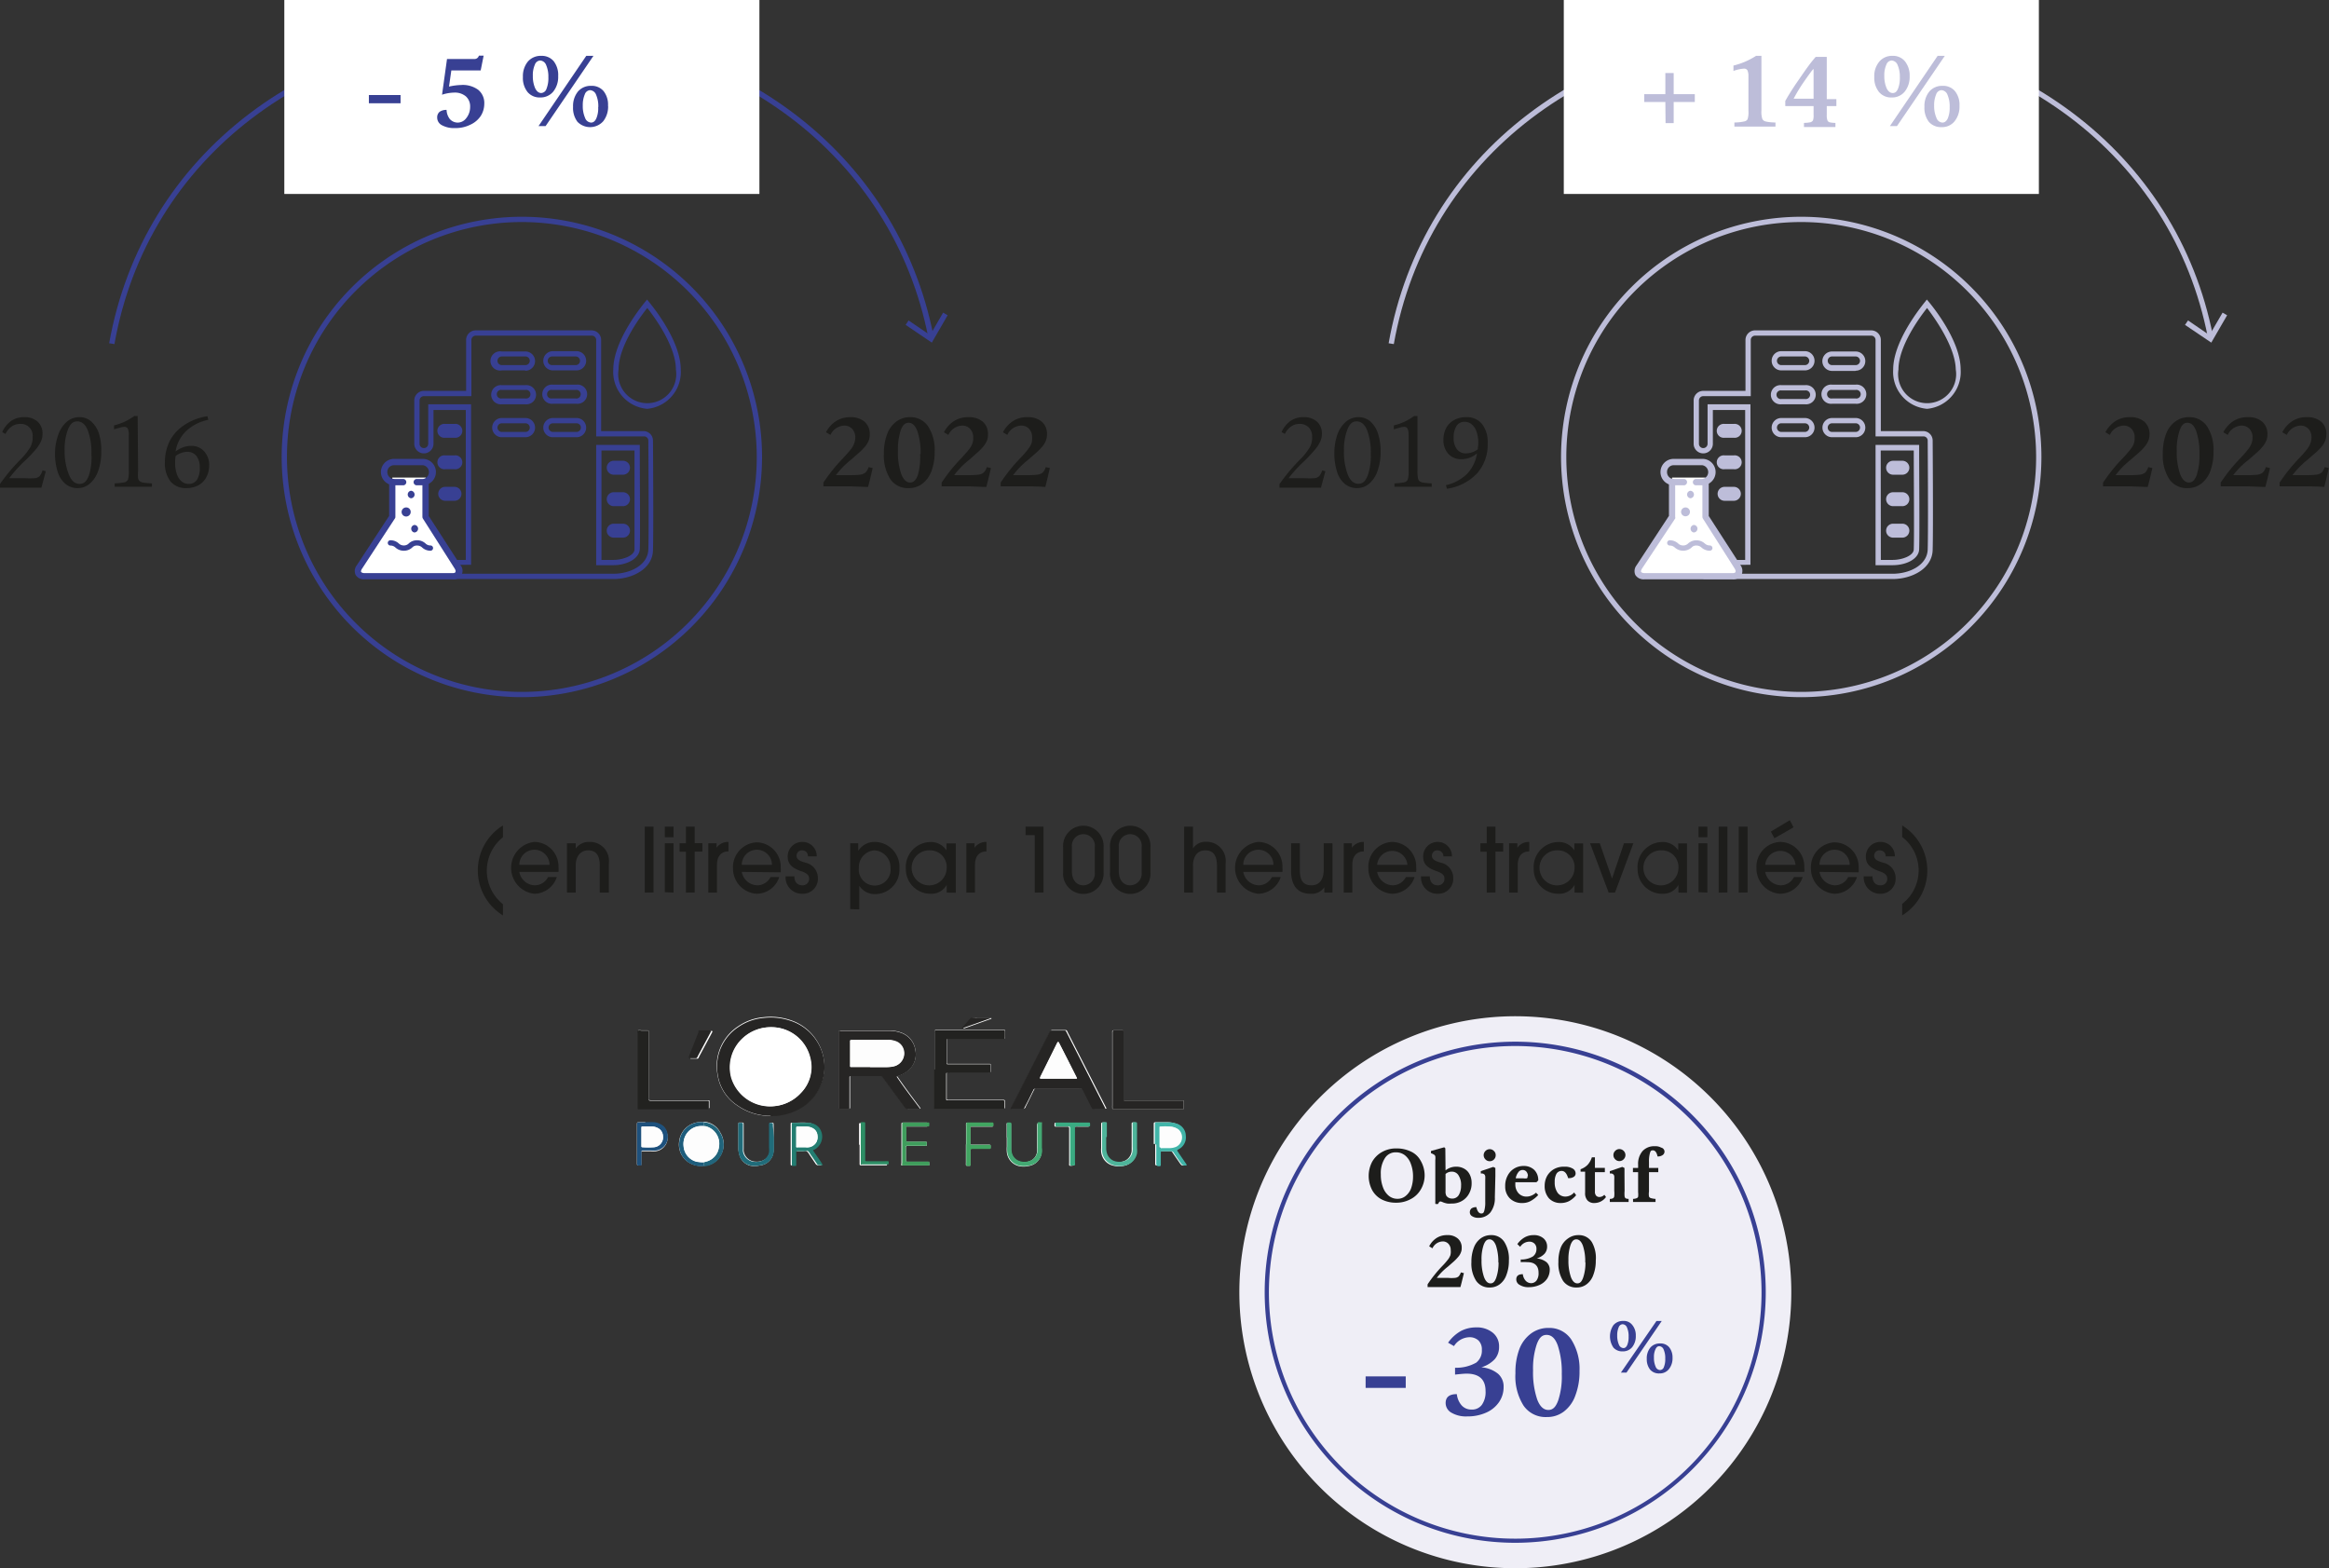 <?xml version="1.0" encoding="utf-8"?>
<svg xmlns="http://www.w3.org/2000/svg" xmlns:xlink="http://www.w3.org/1999/xlink" viewBox="0 0 220.6 148.53">
  <rect x="0" y="0" width="220.6" height="148.53" fill="#333333" stroke="none"/>
  <defs>
    <style>.cls-1{fill:none;}.cls-2{fill:#1d1d1b;}.cls-3{clip-path:url(#clip-path);}.cls-4{fill:#efeef6;}.cls-5{fill:#384093;}.cls-6{fill:#fff;}.cls-7{fill:#262524;}.cls-8{fill:#222220;}.cls-9{fill:#42b5a9;}.cls-10{fill:#237d71;}.cls-11{fill:#3f9d5c;}.cls-12{fill:#4eb49a;}.cls-13{fill:#1e517d;}.cls-14{fill:#43a973;}.cls-15{fill:#206c7a;}.cls-16{fill:#41a561;}.cls-17{fill:#3aab82;}.cls-18{fill:#1e5d7c;}.cls-19{fill:#2d8e65;}.cls-20{fill:#21657c;}.cls-21{fill:#fdfdfd;}.cls-22{fill:#bdbdd9;}</style>
    <clipPath id="clip-path" transform="translate(-11.47 -4.71)">
      <rect class="cls-1" width="243.8" height="163.27"/>
    </clipPath>
  </defs>
  <g id="Calque_2" data-name="Calque 2">
    <g id="Calque_1-2" data-name="Calque 1">
      <path class="cls-2" d="M59.11,91.41a5,5,0,0,1,0-8.52V84a4.06,4.06,0,0,0,0,6.35Z" transform="translate(-11.47 -4.71)"/>
      <path class="cls-2" d="M60.66,87.29a1.53,1.53,0,0,0,1.45,1.27,1.42,1.42,0,0,0,1.27-.78h.83a2.28,2.28,0,0,1-2.13,1.58,2.47,2.47,0,0,1,0-4.91,2.32,2.32,0,0,1,2.29,2.4,3.31,3.31,0,0,1,0,.44Zm2.86-.67a1.43,1.43,0,0,0-2.86,0Z" transform="translate(-11.47 -4.71)"/>
      <path class="cls-2" d="M68.28,89.25V86.7c0-1-.37-1.45-1.1-1.45S66,85.82,66,86.69v2.56h-.83V84.58H66v.5h0a1.52,1.52,0,0,1,1.3-.63,1.79,1.79,0,0,1,1.84,2v2.8Z" transform="translate(-11.47 -4.71)"/>
      <path class="cls-2" d="M72.54,89.25V83h.83v6.24Z" transform="translate(-11.47 -4.71)"/>
      <path class="cls-2" d="M74.44,84V83h.83v1Zm0,5.21V84.58h.83v4.67Z" transform="translate(-11.47 -4.71)"/>
      <path class="cls-2" d="M76.44,89.25V85.38h-.6v-.8h.6V83h.83v1.57H78v.8h-.73v3.87Z" transform="translate(-11.47 -4.71)"/>
      <path class="cls-2" d="M78.56,89.25V84.58h.78V85h0a1.34,1.34,0,0,1,1.13-.55v.9c-.72,0-1.09.49-1.09,1.28v2.62Z" transform="translate(-11.47 -4.71)"/>
      <path class="cls-2" d="M81.73,87.29a1.54,1.54,0,0,0,1.46,1.27,1.41,1.41,0,0,0,1.26-.78h.83a2.27,2.27,0,0,1-2.13,1.58A2.39,2.39,0,0,1,80.9,87a2.36,2.36,0,0,1,2.23-2.51,2.32,2.32,0,0,1,2.29,2.4,3.31,3.31,0,0,1,0,.44Zm2.86-.67a1.43,1.43,0,0,0-2.86,0Z" transform="translate(-11.47 -4.71)"/>
      <path class="cls-2" d="M88,85.82c0-.34-.22-.57-.57-.57a.49.49,0,0,0-.51.5c0,.4.38.52.82.66a1.49,1.49,0,0,1,1.2,1.46,1.42,1.42,0,0,1-1.49,1.49,1.55,1.55,0,0,1-1.57-1.65h.83c0,.57.32.85.76.85a.61.61,0,0,0,.64-.64c0-.32-.24-.53-.76-.7-1.08-.37-1.27-.86-1.27-1.39a1.37,1.37,0,0,1,1.39-1.38,1.34,1.34,0,0,1,1.36,1.37Z" transform="translate(-11.47 -4.71)"/>
      <path class="cls-2" d="M92,90.81V84.58h.76v.72h0a1.82,1.82,0,0,1,1.57-.85A2.36,2.36,0,0,1,96.66,87a2.3,2.3,0,0,1-2.24,2.39,1.74,1.74,0,0,1-1.56-.79h0v2.24Zm3.82-3.89a1.62,1.62,0,0,0-1.53-1.67,1.59,1.59,0,0,0-1.47,1.65,1.51,1.51,0,1,0,3,0Z" transform="translate(-11.47 -4.71)"/>
      <path class="cls-2" d="M101.14,89.25v-.73h0a1.65,1.65,0,0,1-1.5.84A2.33,2.33,0,0,1,97.27,87a2.37,2.37,0,0,1,2.32-2.54,1.74,1.74,0,0,1,1.53.79h0v-.66H102v4.67Zm0-2.33a1.57,1.57,0,0,0-1.54-1.67,1.66,1.66,0,1,0,1.54,1.67Z" transform="translate(-11.47 -4.71)"/>
      <path class="cls-2" d="M103,89.25V84.58h.78V85h0a1.34,1.34,0,0,1,1.13-.55v.9c-.72,0-1.09.49-1.09,1.28v2.62Z" transform="translate(-11.47 -4.71)"/>
      <path class="cls-2" d="M109.48,89.25V83.81h-.87V83h1.7v6.24Z" transform="translate(-11.47 -4.71)"/>
      <path class="cls-2" d="M116,87.37a1.92,1.92,0,1,1-3.83-.09V85a1.92,1.92,0,1,1,3.83-.06Zm-.83-2.46a1.09,1.09,0,1,0-2.17,0v2.33c0,.72.36,1.32,1.09,1.32a1.1,1.1,0,0,0,1.08-1.15Z" transform="translate(-11.47 -4.71)"/>
      <path class="cls-2" d="M120.44,87.37a1.92,1.92,0,1,1-3.83-.09V85a1.92,1.92,0,1,1,3.83-.06Zm-.83-2.46a1.09,1.09,0,1,0-2.17,0v2.33c0,.72.36,1.32,1.09,1.32a1.1,1.1,0,0,0,1.08-1.15Z" transform="translate(-11.47 -4.71)"/>
      <path class="cls-2" d="M126.74,89.25V86.71c0-1-.37-1.46-1.11-1.46s-1.16.56-1.16,1.47v2.53h-.84V83h.84v2.07h0a1.38,1.38,0,0,1,1.24-.63,1.8,1.8,0,0,1,1.85,2v2.81Z" transform="translate(-11.47 -4.71)"/>
      <path class="cls-2" d="M129.23,87.29a1.53,1.53,0,0,0,1.45,1.27,1.4,1.4,0,0,0,1.26-.78h.84a2.29,2.29,0,0,1-2.13,1.58,2.47,2.47,0,0,1,0-4.91,2.32,2.32,0,0,1,2.29,2.4,3.31,3.31,0,0,1,0,.44Zm2.86-.67a1.43,1.43,0,0,0-2.86,0Z" transform="translate(-11.47 -4.71)"/>
      <path class="cls-2" d="M136.91,89.25v-.51h0a1.44,1.44,0,0,1-1.31.62c-1,0-1.84-.53-1.84-2.18v-2.6h.83v2.54c0,1,.34,1.44,1.1,1.44s1.16-.56,1.16-1.46V84.58h.83v4.67Z" transform="translate(-11.47 -4.71)"/>
      <path class="cls-2" d="M138.75,89.25V84.58h.77V85h0a1.33,1.33,0,0,1,1.13-.55v.9c-.72,0-1.09.49-1.09,1.28v2.62Z" transform="translate(-11.47 -4.71)"/>
      <path class="cls-2" d="M141.91,87.29a1.55,1.55,0,0,0,1.46,1.27,1.4,1.4,0,0,0,1.26-.78h.83a2.27,2.27,0,0,1-2.12,1.58,2.39,2.39,0,0,1-2.26-2.4,2.36,2.36,0,0,1,2.23-2.51,2.32,2.32,0,0,1,2.3,2.4,2.22,2.22,0,0,1,0,.44Zm2.87-.67a1.44,1.44,0,0,0-2.87,0Z" transform="translate(-11.47 -4.71)"/>
      <path class="cls-2" d="M148.19,85.82a.56.56,0,0,0-.57-.57.49.49,0,0,0-.52.5c0,.4.38.52.82.66a1.48,1.48,0,0,1,1.2,1.46,1.42,1.42,0,0,1-1.49,1.49,1.54,1.54,0,0,1-1.56-1.65h.83c0,.57.31.85.75.85a.61.61,0,0,0,.64-.64c0-.32-.23-.53-.75-.7-1.09-.37-1.27-.86-1.27-1.39a1.37,1.37,0,0,1,1.39-1.38A1.35,1.35,0,0,1,149,85.82Z" transform="translate(-11.47 -4.71)"/>
      <path class="cls-2" d="M152.29,89.25V85.38h-.6v-.8h.6V83h.83v1.57h.73v.8h-.73v3.87Z" transform="translate(-11.47 -4.71)"/>
      <path class="cls-2" d="M154.41,89.25V84.58h.78V85h0a1.34,1.34,0,0,1,1.13-.55v.9c-.72,0-1.09.49-1.09,1.28v2.62Z" transform="translate(-11.47 -4.71)"/>
      <path class="cls-2" d="M160.61,89.25v-.73h0a1.65,1.65,0,0,1-1.5.84A2.33,2.33,0,0,1,156.74,87a2.37,2.37,0,0,1,2.32-2.54,1.74,1.74,0,0,1,1.53.79h0v-.66h.83v4.67Zm0-2.33a1.57,1.57,0,0,0-1.54-1.67,1.66,1.66,0,1,0,1.54,1.67Z" transform="translate(-11.47 -4.71)"/>
      <path class="cls-2" d="M163.84,89.25l-1.76-4.67H163l1.16,3.34h0l1.13-3.34h.89l-1.74,4.67Z" transform="translate(-11.47 -4.71)"/>
      <path class="cls-2" d="M170.45,89.25v-.73h0a1.65,1.65,0,0,1-1.5.84A2.33,2.33,0,0,1,166.58,87a2.37,2.37,0,0,1,2.32-2.54,1.74,1.74,0,0,1,1.53.79h0v-.66h.83v4.67Zm0-2.33a1.57,1.57,0,0,0-1.54-1.67,1.66,1.66,0,1,0,1.54,1.67Z" transform="translate(-11.47 -4.71)"/>
      <path class="cls-2" d="M172.35,84V83h.84v1Zm0,5.21V84.58h.84v4.67Z" transform="translate(-11.47 -4.71)"/>
      <path class="cls-2" d="M174.26,89.25V83h.83v6.24Z" transform="translate(-11.47 -4.71)"/>
      <path class="cls-2" d="M176.16,89.25V83H177v6.24Z" transform="translate(-11.47 -4.71)"/>
      <path class="cls-2" d="M178.67,87.29a1.55,1.55,0,0,0,1.46,1.27,1.4,1.4,0,0,0,1.26-.78h.83a2.27,2.27,0,0,1-2.12,1.58,2.39,2.39,0,0,1-2.26-2.4,2.36,2.36,0,0,1,2.23-2.51,2.32,2.32,0,0,1,2.3,2.4,2.22,2.22,0,0,1,0,.44Zm2.87-.67a1.44,1.44,0,0,0-2.87,0Zm-2-2.52-.34-.63L181,82.39l.35.68Z" transform="translate(-11.47 -4.71)"/>
      <path class="cls-2" d="M183.81,87.29a1.53,1.53,0,0,0,1.45,1.27,1.42,1.42,0,0,0,1.27-.78h.83a2.28,2.28,0,0,1-2.13,1.58A2.39,2.39,0,0,1,183,87a2.36,2.36,0,0,1,2.23-2.51,2.32,2.32,0,0,1,2.29,2.4,3.31,3.31,0,0,1,0,.44Zm2.86-.67a1.43,1.43,0,0,0-2.86,0Z" transform="translate(-11.47 -4.71)"/>
      <path class="cls-2" d="M190.08,85.82c0-.34-.22-.57-.57-.57a.49.49,0,0,0-.52.5c0,.4.39.52.83.66a1.49,1.49,0,0,1,1.2,1.46,1.42,1.42,0,0,1-1.49,1.49A1.55,1.55,0,0,1,188,87.71h.83c0,.57.32.85.76.85a.61.61,0,0,0,.64-.64c0-.32-.24-.53-.76-.7-1.08-.37-1.27-.86-1.27-1.39a1.37,1.37,0,0,1,1.39-1.38,1.34,1.34,0,0,1,1.36,1.37Z" transform="translate(-11.47 -4.71)"/>
      <path class="cls-2" d="M191.64,90.32a4,4,0,0,0,0-6.34V82.89a5,5,0,0,1,0,8.52Z" transform="translate(-11.47 -4.71)"/>
      <g class="cls-3">
        <path class="cls-4" d="M155,153.24a26.14,26.14,0,1,0-26.14-26.13A26.13,26.13,0,0,0,155,153.24" transform="translate(-11.47 -4.71)"/>
        <path class="cls-5" d="M155,150.83a23.73,23.73,0,1,1,23.72-23.72A23.75,23.75,0,0,1,155,150.83Zm0-47.05a23.33,23.33,0,1,0,23.32,23.33A23.35,23.35,0,0,0,155,103.78Z" transform="translate(-11.47 -4.71)"/>
      </g>
      <path class="cls-2" d="M146.41,116a2.63,2.63,0,0,1-.36,1.36,2.35,2.35,0,0,1-1,.94,2.8,2.8,0,0,1-1.32.32,2.94,2.94,0,0,1-1.39-.31,2.19,2.19,0,0,1-.91-.9,2.9,2.9,0,0,1,0-2.65,2.43,2.43,0,0,1,.94-.94,2.66,2.66,0,0,1,1.35-.34,3.1,3.1,0,0,1,1.4.3,2,2,0,0,1,.91.86A2.76,2.76,0,0,1,146.41,116Zm-1.1.12a3.27,3.27,0,0,0-.21-1.19,1.79,1.79,0,0,0-.57-.81,1.35,1.35,0,0,0-.83-.27,1.18,1.18,0,0,0-1.06.56,2.64,2.64,0,0,0-.38,1.54,3.29,3.29,0,0,0,.2,1.2,1.84,1.84,0,0,0,.56.82,1.27,1.27,0,0,0,.81.28,1.18,1.18,0,0,0,.77-.26,1.66,1.66,0,0,0,.53-.74A3.27,3.27,0,0,0,145.31,116.15Z" transform="translate(-11.47 -4.71)"/>
      <path class="cls-2" d="M148.39,115.56a1.55,1.55,0,0,1,1-.35,1.49,1.49,0,0,1,.77.19,1.26,1.26,0,0,1,.52.55,1.71,1.71,0,0,1,.18.8,1.94,1.94,0,0,1-.24,1,1.74,1.74,0,0,1-.67.7,1.87,1.87,0,0,1-1,.25,2.38,2.38,0,0,1-.39,0,2.3,2.3,0,0,1-.42-.12.72.72,0,0,0-.24-.08.17.17,0,0,0-.11.06.34.34,0,0,0-.09.17.61.61,0,0,1-.28,0c0-.31,0-.66,0-1.07v-3.09a1.35,1.35,0,0,0,0-.34.25.25,0,0,0-.1-.15,1.26,1.26,0,0,0-.31-.15v-.21l1.26-.35.1.1Zm1.47,1.47a1.65,1.65,0,0,0-.24-1,.72.72,0,0,0-.63-.35.87.87,0,0,0-.6.22v1.64a.86.86,0,0,0,.07.41.61.61,0,0,0,.22.2.74.74,0,0,0,.34.08.71.71,0,0,0,.62-.33A1.71,1.71,0,0,0,149.86,117Z" transform="translate(-11.47 -4.71)"/>
      <path class="cls-2" d="M153.06,118.12a2.2,2.2,0,0,1-.42,1.42,1.44,1.44,0,0,1-1.16.51,1,1,0,0,1-.57-.15.42.42,0,0,1-.22-.38.47.47,0,0,1,.16-.36.78.78,0,0,1,.46-.12c.09.4.25.6.46.6s.23-.09.29-.26a2.87,2.87,0,0,0,.09-.84v-2.11a2.33,2.33,0,0,0,0-.32.48.48,0,0,0-.07-.16.51.51,0,0,0-.21-.1l-.14,0v-.22l1.18-.4.2.1c0,.27,0,.52,0,.76Zm-1.06-4a.58.58,0,0,1,.57-.57.54.54,0,0,1,.4.17.52.52,0,0,1,.17.4.56.56,0,0,1-.57.57.54.54,0,0,1-.4-.17A.58.58,0,0,1,152,114.11Z" transform="translate(-11.47 -4.71)"/>
      <path class="cls-2" d="M155,116.85a1.24,1.24,0,0,0,.29.86,1,1,0,0,0,.8.33,1.15,1.15,0,0,0,.47-.11,1.38,1.38,0,0,0,.4-.26l.21.22a2.75,2.75,0,0,1-.76.59,1.59,1.59,0,0,1-.75.17,1.61,1.61,0,0,1-1.18-.44,1.57,1.57,0,0,1-.44-1.15,2,2,0,0,1,.23-1,1.66,1.66,0,0,1,.63-.68,1.7,1.7,0,0,1,.89-.24,1.42,1.42,0,0,1,1,.37,1.34,1.34,0,0,1,.38,1l-.17.17h-2Zm1.19-.74a.64.64,0,0,0-.14-.43.46.46,0,0,0-.37-.16.5.5,0,0,0-.4.22,1.23,1.23,0,0,0-.24.57h.72a1,1,0,0,0,.33,0A.15.15,0,0,0,156.14,116.11Z" transform="translate(-11.47 -4.71)"/>
      <path class="cls-2" d="M160,116.29c-.13-.45-.33-.68-.62-.68a.57.57,0,0,0-.49.28,1.56,1.56,0,0,0-.16.78,1.67,1.67,0,0,0,.27,1,.9.9,0,0,0,.74.37,1.11,1.11,0,0,0,.83-.39l.19.26a2.27,2.27,0,0,1-.67.56,1.73,1.73,0,0,1-.79.18,1.48,1.48,0,0,1-1.11-.44,1.73,1.73,0,0,1-.41-1.2,1.9,1.9,0,0,1,.23-.92,1.76,1.76,0,0,1,.65-.65,1.9,1.9,0,0,1,1-.23,1.43,1.43,0,0,1,.76.17.53.53,0,0,1,.29.46.38.38,0,0,1-.17.33A.86.86,0,0,1,160,116.29Z" transform="translate(-11.47 -4.71)"/>
      <path class="cls-2" d="M163.48,115.73h-.94v1.83a.55.55,0,0,0,.12.4.41.41,0,0,0,.3.12.64.64,0,0,0,.47-.21l.16.21a1.36,1.36,0,0,1-1.07.57.86.86,0,0,1-.68-.24,1,1,0,0,1-.23-.73v-2h-.43v-.23a1.74,1.74,0,0,0,.67-.42,1.94,1.94,0,0,0,.4-.71h.29v1h.94Z" transform="translate(-11.47 -4.71)"/>
      <path class="cls-2" d="M165.35,117.49a2.91,2.91,0,0,0,0,.54.34.34,0,0,0,.09.17.7.7,0,0,0,.29.06v.29h-.39l-.53,0-.86,0v-.29a.62.62,0,0,0,.32-.07.27.27,0,0,0,.1-.18,2.79,2.79,0,0,0,0-.52v-1.06a2.33,2.33,0,0,0,0-.32.34.34,0,0,0-.07-.16.41.41,0,0,0-.2-.1l-.15,0v-.22l1.18-.4.21.1c0,.27,0,.52,0,.76Zm-1.06-3.38a.54.54,0,0,1,.17-.4.54.54,0,0,1,.39-.17.58.58,0,0,1,.41.17.56.56,0,0,1,.17.4.58.58,0,0,1-.17.4.57.57,0,0,1-.41.17.54.54,0,0,1-.39-.17A.54.54,0,0,1,164.29,114.11Z" transform="translate(-11.47 -4.71)"/>
      <path class="cls-2" d="M169.13,113.76a.4.4,0,0,1-.18.35.78.78,0,0,1-.48.13c-.08-.39-.23-.58-.44-.58s-.22.09-.28.26a2.89,2.89,0,0,0-.09.86v.55h.88v.4h-.88v1.83a1.57,1.57,0,0,0,0,.47.26.26,0,0,0,.16.15,1.94,1.94,0,0,0,.46.08v.29l-1.13,0-1,0v-.29a1,1,0,0,0,.35-.07.24.24,0,0,0,.13-.13,1.9,1.9,0,0,0,0-.44v-1.89h-.49v-.4h.49V115a1.84,1.84,0,0,1,.42-1.27,1.49,1.49,0,0,1,1.17-.46,1.1,1.1,0,0,1,.59.13A.4.4,0,0,1,169.13,113.76Z" transform="translate(-11.47 -4.71)"/>
      <path class="cls-2" d="M148.88,123.12a.84.84,0,0,0-.21-.6.71.71,0,0,0-.57-.23,1.1,1.1,0,0,0-.95.65l-.31-.19a2,2,0,0,1,.72-.8,1.8,1.8,0,0,1,1-.26,1.42,1.42,0,0,1,1,.33,1.11,1.11,0,0,1,.36.89,1,1,0,0,1-.08.43,1.29,1.29,0,0,1-.24.4,4,4,0,0,1-.41.43l-.58.51a5.63,5.63,0,0,0-1.05,1.06h1.06a3.62,3.62,0,0,0,.67,0,.63.63,0,0,0,.33-.13,1,1,0,0,0,.22-.39l.29.07q-.24,1-.33,1.32c-.37,0-.9,0-1.58,0l-1.53,0v-.26a12.6,12.6,0,0,1,1.37-1.71,7.06,7.06,0,0,0,.6-.69,1.8,1.8,0,0,0,.19-.36A1.31,1.31,0,0,0,148.88,123.12Z" transform="translate(-11.47 -4.71)"/>
      <path class="cls-2" d="M154.39,124.1a3.67,3.67,0,0,1-.23,1.35,1.87,1.87,0,0,1-.63.89,1.52,1.52,0,0,1-.95.31,1.49,1.49,0,0,1-1.29-.63,3,3,0,0,1-.45-1.79,3.67,3.67,0,0,1,.23-1.35,1.92,1.92,0,0,1,.65-.88,1.63,1.63,0,0,1,1-.31,1.43,1.43,0,0,1,1.24.65A3,3,0,0,1,154.39,124.1Zm-1,.17a4.92,4.92,0,0,0-.22-1.58c-.15-.4-.36-.6-.62-.6s-.42.18-.55.53a4.06,4.06,0,0,0-.2,1.43,4.68,4.68,0,0,0,.23,1.6c.15.41.36.61.62.61s.41-.18.54-.53A4.3,4.3,0,0,0,153.41,124.27Z" transform="translate(-11.47 -4.71)"/>
      <path class="cls-2" d="M155.19,122.54a2.2,2.2,0,0,1,.7-.64,1.69,1.69,0,0,1,.84-.21,1.37,1.37,0,0,1,.93.3,1,1,0,0,1,.35.78,1,1,0,0,1-.24.68,1.66,1.66,0,0,1-.75.45v0a1.73,1.73,0,0,1,.93.35.93.93,0,0,1,.31.73,1.58,1.58,0,0,1-.25.84,1.69,1.69,0,0,1-.72.59,2.44,2.44,0,0,1-1,.21,1.55,1.55,0,0,1-.87-.21.59.59,0,0,1-.33-.52c0-.34.21-.5.62-.5a1.11,1.11,0,0,0,.27.62.71.71,0,0,0,.54.23A.65.65,0,0,0,157,126a1.16,1.16,0,0,0,.2-.75c0-.64-.35-1-1.06-1a5.52,5.52,0,0,0-.63,0V124a2.18,2.18,0,0,0,1.14-.28A.84.84,0,0,0,157,123a.66.66,0,0,0-.19-.51.69.69,0,0,0-.51-.18,1.05,1.05,0,0,0-.84.49Z" transform="translate(-11.47 -4.71)"/>
      <path class="cls-2" d="M162.62,124.1a3.67,3.67,0,0,1-.23,1.35,1.87,1.87,0,0,1-.63.89,1.51,1.51,0,0,1-.95.31,1.49,1.49,0,0,1-1.29-.63,3.11,3.11,0,0,1-.44-1.79,3.67,3.67,0,0,1,.22-1.35A1.92,1.92,0,0,1,160,122a1.63,1.63,0,0,1,1-.31,1.43,1.43,0,0,1,1.24.65A3,3,0,0,1,162.62,124.1Zm-1,.17a4.66,4.66,0,0,0-.22-1.58c-.15-.4-.36-.6-.62-.6s-.42.18-.55.53a4.31,4.31,0,0,0-.2,1.43,4.68,4.68,0,0,0,.23,1.6c.15.41.36.61.62.61s.41-.18.54-.53A4.3,4.3,0,0,0,161.64,124.27Z" transform="translate(-11.47 -4.71)"/>
      <g class="cls-3">
        <path class="cls-6" d="M78.13,111a2.07,2.07,0,0,0-2.34,1.88A2,2,0,0,0,77.11,115a2.09,2.09,0,0,0,1,.12,1.91,1.91,0,0,0,1.63-1,2.09,2.09,0,0,0-.06-2.17,1.86,1.86,0,0,0-1.57-1m6.35-.6a5.53,5.53,0,0,0,2.73-.68,4.51,4.51,0,0,0,1.87-6,4.66,4.66,0,0,0-2.82-2.38,5.82,5.82,0,0,0-2.45-.24,5,5,0,0,0-2.43.88,4.48,4.48,0,0,0-1.93,4.54,4.2,4.2,0,0,0,1.85,2.93,5.38,5.38,0,0,0,3.18,1m11.9-3.74.3-.11a2.65,2.65,0,0,0,.65-.33,2,2,0,0,0,.86-2.09,2.05,2.05,0,0,0-1.36-1.63,3.25,3.25,0,0,0-1.16-.19H91.11c-.06,0-.13,0-.19,0v7.31a.09.09,0,0,0,.1.1h.88s.09,0,.09-.09v-2.93a.09.09,0,0,1,.1-.1h2.84a.21.21,0,0,1,.19.1l.1.14,2,2.72a.33.33,0,0,0,.32.17c.33,0,.66,0,1,0,0,0,.09,0,.13-.05-.75-1-1.51-2-2.23-3.06m19.83,3.06-.13-.26-3.51-6.89-.08-.17a.14.14,0,0,0-.14-.09h-1.29a.13.13,0,0,0-.13.08l-.05.1-3.59,7.07c0,.06-.08.11-.06.2h.12c.31,0,.62,0,.93,0a.25.25,0,0,0,.28-.17,1.42,1.42,0,0,1,.08-.18c.25-.48.49-1,.73-1.46a.2.2,0,0,1,.2-.12.65.65,0,0,0,.14,0h4a1,1,0,0,0,.17,0,.16.16,0,0,1,.17.12c0,.07.07.13.1.2l.75,1.48a.21.21,0,0,0,.22.13c.33,0,.65,0,1,0,0,0,.08,0,.12-.05M100,106v3.46a1.77,1.77,0,0,0,0,.23.06.06,0,0,0,.06,0h6.53a.07.07,0,0,0,.07-.07v-.42c0-.36,0-.32-.31-.32h-4.85a1.62,1.62,0,0,1-.22,0c-.11,0-.14,0-.14-.13v-2.36c0-.09,0-.11.12-.11a1.77,1.77,0,0,1,.23,0H105a1.77,1.77,0,0,0,.23,0s.08,0,.08-.09v-.59c0-.12,0-.13-.13-.13h-3.88c-.12,0-.14,0-.14-.12v-2.14c0-.12,0-.13.13-.14h5.07c.37,0,.32.06.32-.33v-.39a.08.08,0,0,0-.09-.09h-6.5s-.07,0-.07.07a1.77,1.77,0,0,0,0,.23V106m23.57,3.75v-.66c0-.15,0-.15-.15-.16H118c-.12,0-.13,0-.14-.13v-6.39c0-.1,0-.12-.11-.12h-.62c-.36,0-.31,0-.31.31,0,2.27,0,4.55,0,6.82a1,1,0,0,0,0,.17c0,.15,0,.15.15.16h6.59Zm-51.66-7.44a.45.45,0,0,0,0,.23v7.15s0,0,.06,0h6.58s.09,0,.1-.08V109c0-.06,0-.08-.09-.08H73.25c-.39,0-.34,0-.34-.35V102.4c0-.07,0-.1-.1-.1h-.59a.91.91,0,0,0-.33,0m49,10.75v1.77c0,.28,0,.28.28.27s.14,0,.15-.16v-1c0-.17,0-.19.17-.19l.82,0a.24.24,0,0,1,.21.11c.21.32.43.63.65.95s.21.32.59.29h0s0,0,0-.08a.76.76,0,0,0-.12-.19l-.62-.91-.12-.19s0-.08,0-.11l.09-.06a1.25,1.25,0,0,0,.69-1.26,1.22,1.22,0,0,0-1-1.2,2.1,2.1,0,0,0-.61-.09h-1.07c-.25,0-.25,0-.25.26v1.8m-32.38.59.25-.13a1.39,1.39,0,0,0,.33-2,1.16,1.16,0,0,0-.37-.29,1.56,1.56,0,0,0-.59-.18c-.51-.05-1,0-1.52,0-.08,0-.11,0-.11.12V115a.09.09,0,0,0,.1.09h.19c.11,0,.13,0,.13-.14v-.87a1.62,1.62,0,0,1,0-.22.1.1,0,0,1,.11-.11h.62c.13,0,.27-.06.38,0a1.28,1.28,0,0,1,.24.31l.58.86a.28.28,0,0,0,.3.15.88.88,0,0,0,.28,0s0,0,0,0c-.27-.47-.62-.9-.93-1.4m8.84-2.26h2c.12,0,.13,0,.13-.13a.48.48,0,0,0,0-.17s0-.08-.09-.08H97.09c-.24,0-.24,0-.24.24,0,1.2,0,2.41,0,3.61a.42.42,0,0,0,0,.22l.08,0H99.4l.07,0a.43.43,0,0,0,0-.25c0-.09,0-.11-.12-.11s-.47,0-.7,0H97.48c-.2,0-.2,0-.2-.2,0-.37,0-.73,0-1.1,0,0,0-.06,0-.08s0-.11.12-.12H99c.28,0,.27,0,.27-.28a.11.11,0,0,0-.07-.11H97.46c-.18,0-.18,0-.18-.19,0-.36,0-.71,0-1.07a.25.25,0,0,1,0-.18m18.94,1h0c0-.37,0-.74,0-1.1a1.34,1.34,0,0,0,0-.2.08.08,0,0,0-.08-.09h-.12c-.24,0-.25,0-.25.25v2.17a2.19,2.19,0,0,0,0,.36,1.48,1.48,0,0,0,1.22,1.33,2.09,2.09,0,0,0,.93,0,1.45,1.45,0,0,0,1.16-1.16,2.61,2.61,0,0,0,0-.48v-2.22c0-.24,0-.25-.25-.25h-.06c-.08,0-.11,0-.11.13a1.34,1.34,0,0,0,0,.2c0,.65,0,1.31,0,2,0,.12,0,.24,0,.36a1.15,1.15,0,0,1-.8,1,1.6,1.6,0,0,1-.92,0,1.12,1.12,0,0,1-.71-.71,1.35,1.35,0,0,1-.07-.49c0-.36,0-.72,0-1.07M72.6,111h-.53c-.27,0-.27,0-.27.25,0,1.18,0,2.37,0,3.55,0,.33,0,.29.3.29.07,0,.11,0,.11-.1v-.22c0-.29,0-.58,0-.87,0-.13,0-.15.14-.15h.76a2.59,2.59,0,0,0,.48,0,1.3,1.3,0,0,0,1.09-1.55,1.2,1.2,0,0,0-.59-.91,1.75,1.75,0,0,0-.63-.22,6.43,6.43,0,0,0-.88,0m34.25,1.4v.84a3.39,3.39,0,0,0,0,.45,1.5,1.5,0,0,0,1.1,1.38,2.11,2.11,0,0,0,1,0,1.44,1.44,0,0,0,1.19-1.2,2.83,2.83,0,0,0,0-.5c0-.71,0-1.41,0-2.11a.75.75,0,0,0,0-.15c0-.12,0-.14-.15-.14s-.26,0-.27.25c0,.7,0,1.39,0,2.08a2.68,2.68,0,0,1,0,.4,1.08,1.08,0,0,1-.74.93,1.43,1.43,0,0,1-1,0,1.09,1.09,0,0,1-.65-.66,1.52,1.52,0,0,1-.08-.56v-2.11c0-.34,0-.32-.34-.31h0a.08.08,0,0,0-.07.08,1.21,1.21,0,0,0,0,.19v1.13m-22.07,0h0v-1.13c0-.31,0-.3-.31-.29h0a.08.08,0,0,0-.06.08,1.77,1.77,0,0,0,0,.23v2a2.59,2.59,0,0,1,0,.48,1.09,1.09,0,0,1-.79.84,1.46,1.46,0,0,1-.55.06,1.18,1.18,0,0,1-1.13-1,2.09,2.09,0,0,1,0-.25v-2.25c0-.2,0-.2-.21-.2H81.5a.08.08,0,0,0-.09.09.19.19,0,0,0,0,.08v2.31a1.84,1.84,0,0,0,.07.47,1.45,1.45,0,0,0,1,1.12,2,2,0,0,0,.92,0,1.45,1.45,0,0,0,1.27-1,1.89,1.89,0,0,0,.08-.58v-1.07m18.21.64v1.72a1.62,1.62,0,0,0,0,.22.08.08,0,0,0,.09.09h.25a.06.06,0,0,0,.07-.07,1.21,1.21,0,0,0,0-.19v-1.1c0-.24,0-.25.25-.25h1.46c.21,0,.21,0,.21-.2s0-.18-.19-.19h-1.58c-.13,0-.15,0-.15-.14v-1.41a.13.13,0,0,1,0-.06.09.09,0,0,1,.08-.09h2q.09,0,.09-.09v-.2a.11.11,0,0,0-.09-.09h-2.39a.08.08,0,0,0-.09.09,1.62,1.62,0,0,0,0,.22v1.75m10.24,2a1,1,0,0,0,0-.3v-3.21c0-.14,0-.17.16-.17a1.34,1.34,0,0,1,.2,0h1a.08.08,0,0,0,.06-.08.61.61,0,0,0,0-.14c0-.13,0-.15-.14-.15h-3c-.11,0-.14,0-.14.13a.65.65,0,0,0,0,.14.09.09,0,0,0,.1.1h1c.3,0,.29,0,.29.29v.17c0,1,0,1.94,0,2.9,0,.34-.09.39.4.32m-20.25-2c0,.58,0,1.16,0,1.74V115a.1.1,0,0,0,.08.08h2.5s0,0,0,0a.39.39,0,0,0,0-.3s0,0-.07,0h-2c-.12,0-.14,0-.14-.12v-3.49s0-.09-.09-.09h-.26a.08.08,0,0,0-.07.08v2M78.84,102.34l0,0c-.33,0-.67,0-1,0a.1.1,0,0,0-.09.06s0,.08,0,.13l-.9,2.27,0,.1a.06.06,0,0,0,.06.08h.62s.08,0,.11-.08l.07-.15,1.17-2.18.09-.19m23.73-.27h.11l2.48-.88s.1,0,.09-.09h-1.33a1.06,1.06,0,0,0-.47,0,1.58,1.58,0,0,0-.31.32l-.57.64" transform="translate(-11.47 -4.71)"/>
        <path class="cls-7" d="M84.48,110.39a5.45,5.45,0,0,1-3.18-1,4.2,4.2,0,0,1-1.85-2.93A4.48,4.48,0,0,1,81.38,102a5,5,0,0,1,2.43-.88,5.75,5.75,0,0,1,2.44.24,4.65,4.65,0,0,1,2.83,2.38,4.51,4.51,0,0,1-1.87,6,5.53,5.53,0,0,1-2.73.68m0-8.42a3.89,3.89,0,0,0-2.63,1,3.75,3.75,0,0,0-1.13,3.78,3.85,3.85,0,0,0,4.09,2.7,3.9,3.9,0,0,0,2.49-1.24,3.48,3.48,0,0,0,.9-3.28A3.77,3.77,0,0,0,84.52,102" transform="translate(-11.47 -4.71)"/>
      </g>
      <path class="cls-5" d="M140.82,135.07h3.8v1.09h-3.8Z" transform="translate(-11.47 -4.71)"/>
      <path class="cls-5" d="M148.63,131.88a3.72,3.72,0,0,1,1.2-1.1,3.07,3.07,0,0,1,1.44-.35,2.38,2.38,0,0,1,1.59.5,1.64,1.64,0,0,1,.6,1.33,1.75,1.75,0,0,1-.4,1.17,2.86,2.86,0,0,1-1.28.78v0a2.84,2.84,0,0,1,1.58.61,1.59,1.59,0,0,1,.53,1.25,2.5,2.5,0,0,1-.43,1.43,2.86,2.86,0,0,1-1.22,1,4.27,4.27,0,0,1-1.79.36,2.73,2.73,0,0,1-1.5-.35,1.05,1.05,0,0,1-.55-.91c0-.57.35-.85,1.06-.85a1.91,1.91,0,0,0,.45,1.06,1.21,1.21,0,0,0,.93.4,1.14,1.14,0,0,0,1-.46,2.09,2.09,0,0,0,.34-1.29c0-1.1-.6-1.65-1.81-1.65q-.27,0-1.08.09v-.65a3.81,3.81,0,0,0,2-.48,1.43,1.43,0,0,0,.54-1.22,1.17,1.17,0,0,0-.31-.87,1.23,1.23,0,0,0-.89-.32,1.79,1.79,0,0,0-1.44.84Z" transform="translate(-11.47 -4.71)"/>
      <path class="cls-5" d="M161.08,134.55a6.3,6.3,0,0,1-.39,2.32,3.29,3.29,0,0,1-1.08,1.52,2.59,2.59,0,0,1-1.63.53,2.53,2.53,0,0,1-2.2-1.08,5.17,5.17,0,0,1-.77-3.06,6.27,6.27,0,0,1,.38-2.32A3.3,3.3,0,0,1,156.5,131a2.73,2.73,0,0,1,1.66-.52,2.49,2.49,0,0,1,2.14,1.1A5.18,5.18,0,0,1,161.08,134.55Zm-1.68.3a8.09,8.09,0,0,0-.38-2.71c-.25-.69-.6-1-1.06-1s-.72.31-.94.92a7.15,7.15,0,0,0-.34,2.44,8,8,0,0,0,.39,2.75c.26.69.62,1,1.06,1s.71-.3.93-.9A7.22,7.22,0,0,0,159.4,134.85Z" transform="translate(-11.47 -4.71)"/>
      <path class="cls-5" d="M166.41,131.21a1.65,1.65,0,0,1-.34,1.09,1.12,1.12,0,0,1-.9.4,1.1,1.1,0,0,1-.88-.36,1.89,1.89,0,0,1,0-2.12,1.16,1.16,0,0,1,.93-.4,1,1,0,0,1,.85.37A1.52,1.52,0,0,1,166.41,131.21Zm-.68.1a2,2,0,0,0-.15-.86.47.47,0,0,0-.42-.32.42.42,0,0,0-.37.29,1.86,1.86,0,0,0-.14.77,2.11,2.11,0,0,0,.16.87.49.49,0,0,0,.43.33c.15,0,.27-.09.36-.29A1.91,1.91,0,0,0,165.73,131.31Zm2.64-1.49h.5l-3.34,4.89H165Zm1.52,3.48a1.64,1.64,0,0,1-.34,1.08,1.1,1.1,0,0,1-.9.41,1.09,1.09,0,0,1-.89-.37,1.57,1.57,0,0,1-.31-1,1.61,1.61,0,0,1,.34-1.08,1.18,1.18,0,0,1,.93-.39,1.06,1.06,0,0,1,.86.37A1.53,1.53,0,0,1,169.89,133.3Zm-.69.09a2,2,0,0,0-.15-.86.47.47,0,0,0-.42-.32q-.23,0-.36.3a1.68,1.68,0,0,0-.14.77,2,2,0,0,0,.16.87.47.47,0,0,0,.42.32.4.4,0,0,0,.36-.28A1.93,1.93,0,0,0,169.2,133.39Z" transform="translate(-11.47 -4.71)"/>
      <g class="cls-3">
        <path class="cls-7" d="M96.38,106.65c.72,1.07,1.48,2.06,2.23,3.06,0,.07-.09.05-.13.05-.33,0-.66,0-1,0a.33.33,0,0,1-.32-.17l-2-2.72-.1-.14a.21.21,0,0,0-.19-.1h-.2c-.8,0-1.61,0-2.42,0h-.22a.09.09,0,0,0-.1.1v2.93c0,.06,0,.08-.09.09H91a.09.09,0,0,1-.1-.1v-7.31c.06-.07.13,0,.19,0h4.56a3.25,3.25,0,0,1,1.16.19,2.05,2.05,0,0,1,1.36,1.63,2,2,0,0,1-.86,2.09,2.65,2.65,0,0,1-.65.33l-.3.11m-2.49-.9c.53,0,1.06,0,1.58,0a2.88,2.88,0,0,0,.59-.06,1.25,1.25,0,0,0,1-1.57,1.19,1.19,0,0,0-.81-.83,2.1,2.1,0,0,0-.75-.11H92.08a.09.09,0,0,0-.09.1v2.25a.66.66,0,0,0,0,.14s0,.07.06.07h1.83" transform="translate(-11.47 -4.71)"/>
        <path class="cls-7" d="M116.2,109.71c0,.06-.07.05-.11.05-.33,0-.65,0-1,0a.21.21,0,0,1-.22-.13l-.75-1.48c0-.07-.07-.13-.1-.2a.16.16,0,0,0-.17-.12,1,1,0,0,1-.17,0h-4a.65.65,0,0,1-.14,0c-.1,0-.15,0-.2.13-.24.48-.48,1-.73,1.45l-.09.18a.23.23,0,0,1-.27.17c-.31,0-.62,0-.93,0h-.13a.32.32,0,0,1,.07-.2l3.59-7.06a.31.31,0,0,1,.05-.1.12.12,0,0,1,.13-.09h1.29a.12.12,0,0,1,.13.09l.09.17,3.51,6.89a2,2,0,0,1,.12.26m-4.52-6.31-.05.08L110,106.74s0,.08,0,.13c.28,0,3.26,0,3.48,0,0,0,0,0,0-.06-.56-1.11-1.12-2.22-1.69-3.33a.1.1,0,0,0-.09-.08" transform="translate(-11.47 -4.71)"/>
        <path class="cls-8" d="M100,106V102.6a1.77,1.77,0,0,1,0-.23s0-.06.07-.07h6.5a.08.08,0,0,1,.09.09v.39c0,.39,0,.33-.32.33h-5.07c-.12,0-.13,0-.13.14v2.14c0,.11,0,.12.14.12h3.88c.12,0,.13,0,.13.13v.59c0,.06,0,.09-.08.09h-4c-.09,0-.12,0-.12.11v2.36c0,.11,0,.13.14.13h5.07c.35,0,.31,0,.31.32v.42a.07.07,0,0,1-.07.07h-6.53a.06.06,0,0,1-.06,0,1.77,1.77,0,0,1,0-.23V106" transform="translate(-11.47 -4.71)"/>
        <path class="cls-7" d="M123.55,109.76H117c-.14,0-.15,0-.15-.16a1,1,0,0,1,0-.17c0-2.27,0-4.55,0-6.82,0-.35,0-.31.31-.31h.62c.09,0,.11,0,.11.12v6.39c0,.11,0,.13.14.13h5.4c.16,0,.16,0,.16.16v.66" transform="translate(-11.47 -4.71)"/>
        <path class="cls-8" d="M71.89,102.32a.91.91,0,0,1,.33,0h.59c.07,0,.1,0,.1.1v6.19c0,.39,0,.35.34.35h5.26c.06,0,.1,0,.1.08v.65a.1.1,0,0,1-.1.08H71.93s-.05,0-.06,0v-5c0-.73,0-1.46,0-2.19a.45.45,0,0,1,0-.23" transform="translate(-11.47 -4.71)"/>
        <path class="cls-9" d="M120.86,113.07v-1.8c0-.25,0-.26.25-.26h1.07a2.1,2.1,0,0,1,.61.09,1.22,1.22,0,0,1,1,1.2,1.25,1.25,0,0,1-.69,1.26l-.1.06s-.06.07,0,.11l.12.19.62.91a.76.76,0,0,1,.12.19s0,.07,0,.08h0c-.38,0-.38,0-.59-.29s-.44-.63-.65-.95a.24.24,0,0,0-.21-.11l-.82,0c-.15,0-.17,0-.17.19s0,.5,0,.76V115c0,.13,0,.15-.15.16s-.28,0-.28-.27v-1.77m.43-.69h0c0,.28,0,.56,0,.84s0,.18.16.18h.7a1.67,1.67,0,0,0,.58-.12,1,1,0,0,0,.25-1.64,1.27,1.27,0,0,0-.72-.24,7.85,7.85,0,0,0-.84,0c-.11,0-.13,0-.13.13v.85" transform="translate(-11.47 -4.71)"/>
        <path class="cls-10" d="M88.48,113.66c.31.49.66.92.93,1.4,0,0,0,0,0,0a1.32,1.32,0,0,1-.28,0,.28.28,0,0,1-.3-.15c-.19-.29-.39-.58-.59-.86a1,1,0,0,0-.23-.31c-.11-.08-.25,0-.38,0H87a.1.1,0,0,0-.11.1,1.77,1.77,0,0,0,0,.23V115c0,.12,0,.14-.13.14h-.19a.09.09,0,0,1-.1-.09v-3.88c0-.09,0-.12.11-.12.51,0,1,0,1.52,0a1.74,1.74,0,0,1,.59.17,1.35,1.35,0,0,1,.37.3,1.39,1.39,0,0,1-.33,2l-.25.13m-1.59-1.28h0c0,.28,0,.56,0,.84s0,.17.16.17.46,0,.7,0a1.24,1.24,0,0,0,.33,0,1,1,0,0,0,.69-.44,1,1,0,0,0,.13-.68.84.84,0,0,0-.47-.69,1.27,1.27,0,0,0-.54-.14c-.29,0-.58,0-.87,0-.11,0-.13,0-.13.14,0,.28,0,.56,0,.84" transform="translate(-11.47 -4.71)"/>
        <path class="cls-11" d="M97.32,111.4a.25.25,0,0,0,0,.18c0,.36,0,.71,0,1.07,0,.19,0,.19.18.19h1.69c.07,0,.06.08.07.11,0,.32,0,.28-.27.28H97.4c-.1,0-.12,0-.12.12a.19.19,0,0,0,0,.08c0,.37,0,.73,0,1.1,0,.19,0,.19.2.2h1.19c.23,0,.47,0,.7,0s.12,0,.12.11a.53.53,0,0,1,0,.25l-.07,0H97l-.08,0a.42.42,0,0,1,0-.22c0-1.2,0-2.41,0-3.61,0-.24,0-.24.25-.24H99.4c.06,0,.09,0,.09.08a.48.48,0,0,1,0,.17c0,.11,0,.13-.13.13h-2" transform="translate(-11.47 -4.71)"/>
        <path class="cls-12" d="M116.25,112.41v1.07a1.62,1.62,0,0,0,.08.49,1.12,1.12,0,0,0,.71.71,1.6,1.6,0,0,0,.92,0,1.12,1.12,0,0,0,.79-1,2.17,2.17,0,0,0,0-.36v-2a1.34,1.34,0,0,1,0-.2c0-.09,0-.12.11-.13h.06c.26,0,.25,0,.25.25v2.22a2.61,2.61,0,0,1,0,.48,1.45,1.45,0,0,1-1.17,1.16,2,2,0,0,1-.92,0,1.49,1.49,0,0,1-1.22-1.33,2.19,2.19,0,0,1,0-.36v-2.17c0-.25,0-.25.25-.25h.11a.08.08,0,0,1,.09.09v1.3Z" transform="translate(-11.47 -4.71)"/>
        <path class="cls-13" d="M72.6,111a6.43,6.43,0,0,1,.88,0,1.75,1.75,0,0,1,.63.22,1.2,1.2,0,0,1,.59.91,1.3,1.3,0,0,1-1.09,1.55,2.59,2.59,0,0,1-.48,0h-.76c-.12,0-.14,0-.14.16,0,.29,0,.58,0,.87V115c0,.08,0,.1-.11.1-.34,0-.3,0-.31-.29v-3.55c0-.27,0-.25.27-.25h.53m-.38,1.37h0v.87c0,.07,0,.12.1.12a7.93,7.93,0,0,0,1.09,0,.94.94,0,0,0,.85-1.07.88.88,0,0,0-.56-.78,1.2,1.2,0,0,0-.46-.11c-.3,0-.6,0-.9,0-.09,0-.12,0-.12.12v.87" transform="translate(-11.47 -4.71)"/>
        <path class="cls-14" d="M106.85,112.42v-1.13a1.21,1.21,0,0,1,0-.19.08.08,0,0,1,.07-.08h0c.39,0,.35,0,.35.31v2.11a1.52,1.52,0,0,0,.08.56,1.09,1.09,0,0,0,.65.66,1.43,1.43,0,0,0,1,0,1.08,1.08,0,0,0,.74-.93,2.68,2.68,0,0,0,0-.4v-2.08c0-.26,0-.27.27-.25s.15,0,.15.14a.65.65,0,0,1,0,.14v2.12a2.11,2.11,0,0,1,0,.5,1.44,1.44,0,0,1-1.19,1.2,2.11,2.11,0,0,1-1,0,1.5,1.5,0,0,1-1.1-1.38,3.39,3.39,0,0,1,0-.45v-.84" transform="translate(-11.47 -4.71)"/>
        <path class="cls-15" d="M84.78,112.44v1.07a1.89,1.89,0,0,1-.08.58,1.45,1.45,0,0,1-1.27,1,2,2,0,0,1-.92,0A1.46,1.46,0,0,1,81.46,114a2.42,2.42,0,0,1-.06-.47v-2.31a.19.19,0,0,1,0-.08.08.08,0,0,1,.09-.09h.14c.2,0,.21,0,.21.2v2.25a2.09,2.09,0,0,0,0,.25,1.18,1.18,0,0,0,1.13,1,1.46,1.46,0,0,0,.55-.06,1.09,1.09,0,0,0,.79-.84,2.59,2.59,0,0,0,0-.48v-2a1.77,1.77,0,0,1,0-.23.08.08,0,0,1,.06-.08h0c.35,0,.31,0,.31.29Z" transform="translate(-11.47 -4.71)"/>
        <path class="cls-16" d="M103,113.08v-1.75a1.62,1.62,0,0,1,0-.22.08.08,0,0,1,.09-.09h2.39s.08,0,.09.09v.2s0,.08-.09.09h-2a.09.09,0,0,0-.08.09s0,0,0,.06V113c0,.13,0,.14.15.14h1.58c.18,0,.19,0,.19.19s0,.2-.21.2h-1.46c-.25,0-.25,0-.25.25v1.1a1.21,1.21,0,0,1,0,.19.06.06,0,0,1-.07.07h-.25s-.09,0-.09-.09a1.7,1.7,0,0,1,0-.22v-1.72" transform="translate(-11.47 -4.71)"/>
        <path class="cls-17" d="M113.23,115.08c-.49.07-.4,0-.4-.32,0-1,0-1.93,0-2.9v-.17c0-.3,0-.3-.29-.29h-1a.09.09,0,0,1-.1-.1.65.65,0,0,1,0-.14c0-.1,0-.13.14-.13h3c.12,0,.14,0,.14.15a.61.61,0,0,1,0,.14.08.08,0,0,1-.07.08h-1a1.34,1.34,0,0,0-.2,0c-.13,0-.15,0-.16.17v3.21a1,1,0,0,1,0,.3" transform="translate(-11.47 -4.71)"/>
        <path class="cls-18" d="M78.13,115.15a2.09,2.09,0,0,1-1-.12,2,2,0,0,1-1.32-2.16A2.07,2.07,0,0,1,78.13,111c0,.12,0,.25,0,.37H77.9a1.68,1.68,0,0,0-1.6,1.14,1.74,1.74,0,0,0-.08.78,1.63,1.63,0,0,0,1.21,1.45,3.37,3.37,0,0,0,.7.06v.37" transform="translate(-11.47 -4.71)"/>
        <path class="cls-19" d="M93,113.07v-2a.08.08,0,0,1,.07-.08h.26s.08,0,.09.09v3.49c0,.1,0,.12.14.12h1.77a1.62,1.62,0,0,1,.22,0s.07,0,.07,0a.39.39,0,0,1,0,.3s0,0,0,0h-2.5A.1.1,0,0,1,93,115v-2" transform="translate(-11.47 -4.71)"/>
        <path class="cls-7" d="M78.84,102.34l-.09.19-1.17,2.18-.07.15s-.06.08-.11.08h-.62a.06.06,0,0,1-.06-.08l0-.1.9-2.27s0-.09,0-.13a.1.1,0,0,1,.09-.06c.34,0,.68,0,1,0,0,0,0,0,0,0" transform="translate(-11.47 -4.71)"/>
        <path class="cls-20" d="M78.12,111.36V111a1.88,1.88,0,0,1,1.57,1,2.11,2.11,0,0,1,.06,2.17,1.91,1.91,0,0,1-1.63,1v-.37l.35-.1a1.62,1.62,0,0,0,1.09-1.32,1.71,1.71,0,0,0-1.31-2l-.14,0" transform="translate(-11.47 -4.71)"/>
        <path class="cls-7" d="M102.57,102.07l.57-.64a1.58,1.58,0,0,1,.31-.32,1.06,1.06,0,0,1,.47,0h1.33c0,.07,0,.07-.09.09l-2.48.88h-.11" transform="translate(-11.47 -4.71)"/>
        <path class="cls-6" d="M84.52,102a3.77,3.77,0,0,1,3.72,2.94,3.48,3.48,0,0,1-.9,3.28,3.9,3.9,0,0,1-2.49,1.24,3.85,3.85,0,0,1-4.09-2.7A3.75,3.75,0,0,1,81.89,103a3.89,3.89,0,0,1,2.63-1" transform="translate(-11.47 -4.71)"/>
        <path class="cls-21" d="M93.89,105.75H92.06s-.06,0-.06-.07a.66.66,0,0,1,0-.14v-2.25a.09.09,0,0,1,.09-.1h3.43a2.1,2.1,0,0,1,.75.11,1.19,1.19,0,0,1,.81.83,1.25,1.25,0,0,1-1,1.57,2.88,2.88,0,0,1-.59.06c-.52,0-1,0-1.58,0" transform="translate(-11.47 -4.71)"/>
        <path class="cls-21" d="M111.68,103.4a.1.1,0,0,1,.09.08c.57,1.11,1.13,2.22,1.69,3.33,0,0,0,0,0,.06-.22,0-3.2,0-3.48,0,0-.05,0-.09,0-.13l1.63-3.26.05-.08" transform="translate(-11.47 -4.71)"/>
        <path class="cls-21" d="M121.29,112.38v-.85c0-.11,0-.13.13-.13a7.85,7.85,0,0,1,.84,0,1.27,1.27,0,0,1,.72.24,1,1,0,0,1-.25,1.64,1.67,1.67,0,0,1-.58.12h-.7c-.14,0-.16,0-.16-.18s0-.56,0-.84Z" transform="translate(-11.47 -4.71)"/>
        <path class="cls-21" d="M86.89,112.38c0-.28,0-.56,0-.84,0-.12,0-.14.13-.14.29,0,.58,0,.87,0a1.27,1.27,0,0,1,.54.14.84.84,0,0,1,.47.69,1,1,0,0,1-.13.68,1,1,0,0,1-.69.44,1.24,1.24,0,0,1-.33,0c-.24,0-.47,0-.7,0s-.16,0-.16-.17,0-.56,0-.84Z" transform="translate(-11.47 -4.71)"/>
        <path class="cls-21" d="M72.22,112.39v-.87c0-.09,0-.12.12-.12.3,0,.6,0,.9,0a1.2,1.2,0,0,1,.46.11.88.88,0,0,1,.56.78.94.94,0,0,1-.85,1.07,7.93,7.93,0,0,1-1.09,0c-.07,0-.1,0-.1-.12v-.87Z" transform="translate(-11.47 -4.71)"/>
        <path class="cls-21" d="M78.12,111.36l.14,0a1.71,1.71,0,0,1,1.31,2,1.62,1.62,0,0,1-1.09,1.32l-.35.1a3.31,3.31,0,0,1-.7-.06,1.63,1.63,0,0,1-1.21-1.45,1.74,1.74,0,0,1,.08-.78,1.68,1.68,0,0,1,1.6-1.14h.22" transform="translate(-11.47 -4.71)"/>
        <path class="cls-5" d="M22.31,37.3l-.5-.08C25,19.34,40.69,7.32,60.9,7.32c19.91,0,35.57,11.76,39,29.26l-.5.1C96,19.42,80.56,7.82,60.9,7.82,40.94,7.82,25.43,19.67,22.31,37.3Z" transform="translate(-11.47 -4.71)"/>
        <polygon class="cls-5" points="85.78 30.77 86.06 30.35 88.1 31.74 89.33 29.61 89.76 29.86 88.26 32.45 85.78 30.77"/>
        <rect class="cls-6" x="26.93" width="45" height="18.37"/>
      </g>
      <path class="cls-5" d="M55.15,12.76a2.46,2.46,0,0,1,1.62.46,1.61,1.61,0,0,1,.57,1.33A2.15,2.15,0,0,1,57,15.7a2.36,2.36,0,0,1-1,.83,3.12,3.12,0,0,1-1.44.31,2.39,2.39,0,0,1-1.23-.27.81.81,0,0,1-.45-.73.67.67,0,0,1,.23-.54,1.08,1.08,0,0,1,.66-.18,1.47,1.47,0,0,0,.31.87,1,1,0,0,0,.7.33,1,1,0,0,0,.83-.39A1.68,1.68,0,0,0,56,14.84a1.27,1.27,0,0,0-.4-1,1.61,1.61,0,0,0-1.11-.36,3.92,3.92,0,0,0-1.15.2l.47-3.38h2.6a.43.43,0,0,0,.42-.32h.45L57,11.38H54.22L54,12.91A6,6,0,0,1,55.15,12.76Z" transform="translate(-11.47 -4.71)"/>
      <path class="cls-5" d="M64.34,11.92a2.22,2.22,0,0,1-.47,1.47,1.55,1.55,0,0,1-1.22.55,1.49,1.49,0,0,1-1.2-.5A2.13,2.13,0,0,1,61,12a2.17,2.17,0,0,1,.47-1.46A1.61,1.61,0,0,1,62.75,10a1.46,1.46,0,0,1,1.16.5A2.13,2.13,0,0,1,64.34,11.92Zm-.93.12a2.72,2.72,0,0,0-.21-1.17.65.65,0,0,0-.57-.43.57.57,0,0,0-.5.4,2.4,2.4,0,0,0-.19,1.05,2.82,2.82,0,0,0,.22,1.18c.15.3.34.45.58.45a.56.56,0,0,0,.49-.39A2.72,2.72,0,0,0,63.41,12ZM67,10h.68l-4.53,6.65h-.67Zm2.07,4.73a2.26,2.26,0,0,1-.46,1.46,1.67,1.67,0,0,1-2.44.06,2.17,2.17,0,0,1-.42-1.42,2.17,2.17,0,0,1,.47-1.46,1.59,1.59,0,0,1,1.25-.53,1.45,1.45,0,0,1,1.17.5A2.06,2.06,0,0,1,69.06,14.75Zm-.93.12a2.72,2.72,0,0,0-.21-1.17.65.65,0,0,0-.57-.43.57.57,0,0,0-.5.4,2.56,2.56,0,0,0-.19,1.05,2.79,2.79,0,0,0,.22,1.18.64.64,0,0,0,.57.44c.21,0,.37-.13.49-.39A2.43,2.43,0,0,0,68.13,14.87Z" transform="translate(-11.47 -4.71)"/>
      <g class="cls-3">
        <path class="cls-22" d="M143.49,37.3l-.49-.08c3.17-17.88,18.88-29.9,39.09-29.9,19.9,0,35.57,11.76,39,29.26l-.49.1c-3.36-17.26-18.82-28.86-38.48-28.86C162.13,7.82,146.62,19.67,143.49,37.3Z" transform="translate(-11.47 -4.71)"/>
        <polygon class="cls-22" points="206.96 30.77 207.25 30.35 209.28 31.74 210.52 29.61 210.95 29.86 209.45 32.45 206.96 30.77"/>
        <rect class="cls-6" x="148.12" width="45" height="18.37"/>
      </g>
      <path class="cls-2" d="M14.56,46.05a1.1,1.1,0,0,0-1.17-1.19,1.38,1.38,0,0,0-.81.24,1.85,1.85,0,0,0-.59.71l-.31-.18a2.61,2.61,0,0,1,.84-1.05,2.12,2.12,0,0,1,1.23-.36,1.81,1.81,0,0,1,1.29.43,1.51,1.51,0,0,1,.46,1.15,1.74,1.74,0,0,1-.15.71,3.33,3.33,0,0,1-.47.74,14,14,0,0,1-1.09,1.14A13,13,0,0,0,12.34,50H13.8a7.25,7.25,0,0,0,1,0,.82.82,0,0,0,.42-.19,1.59,1.59,0,0,0,.28-.55l.31.08-.42,1.56c-.32,0-1,0-2,0l-1.93,0v-.34a18.15,18.15,0,0,1,1.88-2.26,6.16,6.16,0,0,0,1-1.24A1.9,1.9,0,0,0,14.56,46.05Z" transform="translate(-11.47 -4.71)"/>
      <path class="cls-2" d="M21.06,47.48a5.31,5.31,0,0,1-.28,1.8,2.75,2.75,0,0,1-.8,1.23,1.71,1.71,0,0,1-1.15.43,1.8,1.8,0,0,1-1.15-.39,2.39,2.39,0,0,1-.74-1.14,5.46,5.46,0,0,1-.26-1.75A5.33,5.33,0,0,1,17,45.85a2.93,2.93,0,0,1,.81-1.21A1.86,1.86,0,0,1,19,44.22a1.62,1.62,0,0,1,1.1.4,2.53,2.53,0,0,1,.74,1.15A5.3,5.3,0,0,1,21.06,47.48Zm-.93.23a6,6,0,0,0-.34-2.23c-.23-.57-.56-.86-1-.86s-.67.26-.89.78a5.44,5.44,0,0,0-.31,2A6,6,0,0,0,18,49.67c.24.58.56.87,1,.87s.66-.25.87-.74A5.54,5.54,0,0,0,20.13,47.71Z" transform="translate(-11.47 -4.71)"/>
      <path class="cls-2" d="M24.55,49.31a3.71,3.71,0,0,0,0,.71.51.51,0,0,0,.16.27.78.78,0,0,0,.35.13,7.58,7.58,0,0,0,.8.07v.32h-.14c-.56,0-1.13,0-1.72,0s-1.05,0-1.54,0h-.13v-.32a5.31,5.31,0,0,0,.93-.1.48.48,0,0,0,.33-.26,2.6,2.6,0,0,0,.08-.81V45.91a1.42,1.42,0,0,0-.09-.59.34.34,0,0,0-.33-.18,1.4,1.4,0,0,0-.41.07l-.57.16V45a5.37,5.37,0,0,0,1.92-.89h.32Z" transform="translate(-11.47 -4.71)"/>
      <path class="cls-2" d="M31.2,44.47a4.28,4.28,0,0,0-2.1,1.07,3.42,3.42,0,0,0-1,1.93,2.8,2.8,0,0,1,.7-.39,2.27,2.27,0,0,1,.76-.14,1.59,1.59,0,0,1,1.25.52,1.88,1.88,0,0,1,.47,1.34,2.28,2.28,0,0,1-.27,1.11,1.88,1.88,0,0,1-.76.77,2.4,2.4,0,0,1-1.12.26,1.88,1.88,0,0,1-1.51-.63,2.79,2.79,0,0,1-.53-1.81,4.45,4.45,0,0,1,.48-2.07A4.07,4.07,0,0,1,29,44.92a5.4,5.4,0,0,1,2.12-.79Zm-3.14,4.09a3,3,0,0,0,.17,1.07,1.5,1.5,0,0,0,.45.68,1,1,0,0,0,.67.23.9.9,0,0,0,.77-.38A2,2,0,0,0,30.39,49a1.73,1.73,0,0,0-.31-1.1,1.1,1.1,0,0,0-.89-.4,1.91,1.91,0,0,0-1.09.4A4.14,4.14,0,0,0,28.06,48.56Z" transform="translate(-11.47 -4.71)"/>
      <path class="cls-2" d="M92.48,46.15a1.16,1.16,0,0,0-.29-.82,1,1,0,0,0-.77-.31,1.5,1.5,0,0,0-1.29.88l-.42-.25a2.75,2.75,0,0,1,1-1.09A2.5,2.5,0,0,1,92,44.22a2,2,0,0,1,1.36.43,1.52,1.52,0,0,1,.49,1.21,1.63,1.63,0,0,1-.1.59,2.35,2.35,0,0,1-.34.55,4.93,4.93,0,0,1-.56.57l-.78.69a7.71,7.71,0,0,0-1.42,1.45h1.43a6.55,6.55,0,0,0,.92-.05,1,1,0,0,0,.44-.19,1.16,1.16,0,0,0,.3-.52l.39.09c-.21.91-.36,1.51-.44,1.79-.51,0-1.22-.06-2.16-.06l-2.07,0v-.35a16.21,16.21,0,0,1,1.87-2.32c.42-.46.69-.77.81-.94a1.89,1.89,0,0,0,.25-.49A1.55,1.55,0,0,0,92.48,46.15Z" transform="translate(-11.47 -4.71)"/>
      <path class="cls-2" d="M100,47.48a5.14,5.14,0,0,1-.3,1.84,2.66,2.66,0,0,1-.86,1.2,2.1,2.1,0,0,1-1.29.42,2,2,0,0,1-1.75-.85,4.19,4.19,0,0,1-.61-2.43,5.1,5.1,0,0,1,.31-1.84,2.54,2.54,0,0,1,.88-1.19,2.15,2.15,0,0,1,1.31-.41,2,2,0,0,1,1.69.87A4.09,4.09,0,0,1,100,47.48Zm-1.33.23a6.36,6.36,0,0,0-.3-2.14c-.2-.55-.48-.82-.84-.82s-.57.24-.75.73a6,6,0,0,0-.26,1.93,6.26,6.26,0,0,0,.31,2.18c.21.54.49.82.84.82s.56-.24.74-.71A6.14,6.14,0,0,0,98.62,47.71Z" transform="translate(-11.47 -4.71)"/>
      <path class="cls-2" d="M103.65,46.15a1.16,1.16,0,0,0-.29-.82,1,1,0,0,0-.77-.31,1.5,1.5,0,0,0-1.29.88l-.42-.25a2.75,2.75,0,0,1,1-1.09,2.5,2.5,0,0,1,1.32-.34,2,2,0,0,1,1.36.43,1.52,1.52,0,0,1,.49,1.21,1.63,1.63,0,0,1-.1.59,2.35,2.35,0,0,1-.34.55,4.93,4.93,0,0,1-.56.57l-.78.69a7.71,7.71,0,0,0-1.42,1.45h1.43a6.55,6.55,0,0,0,.92-.05,1,1,0,0,0,.44-.19,1.16,1.16,0,0,0,.3-.52l.39.09c-.21.91-.36,1.51-.44,1.79-.51,0-1.22-.06-2.16-.06l-2.07,0v-.35a16.21,16.21,0,0,1,1.87-2.32c.42-.46.69-.77.81-.94a1.89,1.89,0,0,0,.25-.49A1.55,1.55,0,0,0,103.65,46.15Z" transform="translate(-11.47 -4.71)"/>
      <path class="cls-2" d="M109.23,46.15a1.15,1.15,0,0,0-.28-.82,1,1,0,0,0-.78-.31,1.5,1.5,0,0,0-1.29.88l-.41-.25a2.75,2.75,0,0,1,1-1.09,2.44,2.44,0,0,1,1.31-.34,2,2,0,0,1,1.37.43,1.52,1.52,0,0,1,.49,1.21,1.63,1.63,0,0,1-.11.59,2,2,0,0,1-.33.55,5.91,5.91,0,0,1-.56.57l-.79.69a8,8,0,0,0-1.42,1.45h1.43a6.45,6.45,0,0,0,.92-.05,1,1,0,0,0,.45-.19,1.27,1.27,0,0,0,.29-.52l.39.09c-.21.91-.35,1.51-.43,1.79q-.77-.06-2.16-.06l-2.07,0v-.35a16,16,0,0,1,1.86-2.32,9,9,0,0,0,.81-.94,1.94,1.94,0,0,0,.26-.49A1.82,1.82,0,0,0,109.23,46.15Z" transform="translate(-11.47 -4.71)"/>
      <path class="cls-22" d="M169.21,14.37h-2v-.74h2v-2H170v2h2v.74h-2v2h-.77Z" transform="translate(-11.47 -4.71)"/>
      <path class="cls-22" d="M178.31,15.17a2.21,2.21,0,0,0,.08.79.45.45,0,0,0,.3.25,4.25,4.25,0,0,0,.95.1v.39l-2,0-1.89,0v-.39a4.22,4.22,0,0,0,.94-.1A.44.44,0,0,0,177,16a2.18,2.18,0,0,0,.08-.78V11.94a1.33,1.33,0,0,0-.09-.56.35.35,0,0,0-.33-.17,3.51,3.51,0,0,0-1,.22v-.51A6.94,6.94,0,0,0,177.8,10h.51Z" transform="translate(-11.47 -4.71)"/>
      <path class="cls-22" d="M180.57,14.27c.33-.59.76-1.27,1.27-2s1-1.48,1.61-2.17h1.05v4h.91v.66h-.91v.83a1.47,1.47,0,0,0,.06.52.33.33,0,0,0,.2.18,2.56,2.56,0,0,0,.56.06v.39l-1.45,0-1.53,0v-.39a3.29,3.29,0,0,0,.61-.06.44.44,0,0,0,.24-.17,1.39,1.39,0,0,0,.06-.53v-.83h-2.68Zm2.68-.21V11.27h-.05c-.3.37-.62.83-1,1.38a16,16,0,0,0-.84,1.41Z" transform="translate(-11.47 -4.71)"/>
      <path class="cls-22" d="M192.35,11.92a2.22,2.22,0,0,1-.47,1.47,1.53,1.53,0,0,1-1.22.55,1.49,1.49,0,0,1-1.2-.5A2.13,2.13,0,0,1,189,12a2.12,2.12,0,0,1,.48-1.46,1.57,1.57,0,0,1,1.25-.54,1.45,1.45,0,0,1,1.16.5A2.13,2.13,0,0,1,192.35,11.92Zm-.93.12a2.72,2.72,0,0,0-.21-1.17.65.65,0,0,0-.57-.43.57.57,0,0,0-.5.4,2.4,2.4,0,0,0-.19,1.05,2.82,2.82,0,0,0,.22,1.18c.15.3.34.45.58.45s.37-.13.49-.39A2.72,2.72,0,0,0,191.42,12ZM195,10h.68l-4.53,6.65h-.67Zm2.07,4.73a2.2,2.2,0,0,1-.46,1.46,1.5,1.5,0,0,1-1.23.56,1.52,1.52,0,0,1-1.21-.5,2.17,2.17,0,0,1-.42-1.42,2.17,2.17,0,0,1,.47-1.46,1.59,1.59,0,0,1,1.25-.53,1.45,1.45,0,0,1,1.17.5A2.06,2.06,0,0,1,197.07,14.75Zm-.93.12a2.72,2.72,0,0,0-.21-1.17.65.65,0,0,0-.57-.43.57.57,0,0,0-.5.4,2.56,2.56,0,0,0-.19,1.05,2.79,2.79,0,0,0,.22,1.18.64.64,0,0,0,.57.44c.21,0,.37-.13.5-.39A2.6,2.6,0,0,0,196.14,14.87Z" transform="translate(-11.47 -4.71)"/>
      <path class="cls-2" d="M135.75,46.05a1.18,1.18,0,0,0-.33-.87,1.16,1.16,0,0,0-.85-.32,1.38,1.38,0,0,0-.81.24,1.85,1.85,0,0,0-.59.71l-.31-.18a2.61,2.61,0,0,1,.84-1.05,2.12,2.12,0,0,1,1.23-.36,1.81,1.81,0,0,1,1.29.43,1.51,1.51,0,0,1,.46,1.15,1.74,1.74,0,0,1-.15.71,3.33,3.33,0,0,1-.47.74A14,14,0,0,1,135,48.39,13,13,0,0,0,133.52,50H135a7.14,7.14,0,0,0,1,0,.82.82,0,0,0,.42-.19,1.75,1.75,0,0,0,.29-.55l.3.08-.42,1.56c-.32,0-1,0-2,0l-1.93,0v-.34a18.15,18.15,0,0,1,1.88-2.26,6.16,6.16,0,0,0,1-1.24A1.91,1.91,0,0,0,135.75,46.05Z" transform="translate(-11.47 -4.71)"/>
      <path class="cls-2" d="M142.24,47.48a5.31,5.31,0,0,1-.28,1.8,2.82,2.82,0,0,1-.79,1.23,1.76,1.76,0,0,1-1.16.43,1.8,1.8,0,0,1-1.15-.39,2.39,2.39,0,0,1-.74-1.14,5.46,5.46,0,0,1-.26-1.75,5.33,5.33,0,0,1,.29-1.81,2.85,2.85,0,0,1,.82-1.21,1.82,1.82,0,0,1,1.19-.42,1.66,1.66,0,0,1,1.1.4,2.6,2.6,0,0,1,.73,1.15A5.3,5.3,0,0,1,142.24,47.48Zm-.93.23a6,6,0,0,0-.34-2.23c-.23-.57-.56-.86-1-.86s-.67.26-.88.78a5.22,5.22,0,0,0-.32,2,6,6,0,0,0,.36,2.26c.24.58.57.87,1,.87s.66-.25.87-.74A5.54,5.54,0,0,0,141.31,47.71Z" transform="translate(-11.47 -4.71)"/>
      <path class="cls-2" d="M145.73,49.31a3.46,3.46,0,0,0,.05.71.51.51,0,0,0,.15.27.82.82,0,0,0,.36.13,7.08,7.08,0,0,0,.79.07v.32h-.14q-.84,0-1.71,0c-.55,0-1.06,0-1.55,0h-.13v-.32a5.6,5.6,0,0,0,.94-.1.48.48,0,0,0,.32-.26,2.32,2.32,0,0,0,.08-.81V45.91a1.42,1.42,0,0,0-.09-.59.34.34,0,0,0-.33-.18,1.4,1.4,0,0,0-.41.07l-.57.16V45a5.21,5.21,0,0,0,1.92-.89h.32Z" transform="translate(-11.47 -4.71)"/>
      <path class="cls-2" d="M148.43,50.66a4.15,4.15,0,0,0,2-1.07,3.59,3.59,0,0,0,.94-1.94,2.24,2.24,0,0,1-1.47.55,1.61,1.61,0,0,1-1.25-.51,1.9,1.9,0,0,1-.46-1.34,2.38,2.38,0,0,1,.26-1.1,1.85,1.85,0,0,1,.76-.76,2.3,2.3,0,0,1,1.13-.27,1.83,1.83,0,0,1,1.5.64,2.76,2.76,0,0,1,.54,1.82,4.09,4.09,0,0,1-1,2.86A4.85,4.85,0,0,1,148.52,51Zm3.06-4a3.14,3.14,0,0,0-.17-1.08,1.5,1.5,0,0,0-.45-.68,1,1,0,0,0-.68-.24.87.87,0,0,0-.76.39,2,2,0,0,0-.27,1.13,1.67,1.67,0,0,0,.31,1.08,1.05,1.05,0,0,0,.88.39,1.92,1.92,0,0,0,1.1-.39v-.13A2.67,2.67,0,0,0,151.49,46.62Z" transform="translate(-11.47 -4.71)"/>
      <path class="cls-2" d="M213.66,46.15a1.16,1.16,0,0,0-.29-.82,1,1,0,0,0-.77-.31,1.5,1.5,0,0,0-1.29.88l-.42-.25a2.83,2.83,0,0,1,1-1.09,2.5,2.5,0,0,1,1.32-.34,2,2,0,0,1,1.37.43,1.55,1.55,0,0,1,.49,1.21,1.63,1.63,0,0,1-.11.59,2.35,2.35,0,0,1-.34.55,4.77,4.77,0,0,1-.55.57l-.79.69a7.71,7.71,0,0,0-1.42,1.45h1.43a6.45,6.45,0,0,0,.92-.05,1,1,0,0,0,.45-.19,1.27,1.27,0,0,0,.29-.52l.39.09c-.21.91-.36,1.51-.44,1.79-.5,0-1.22-.06-2.15-.06l-2.08,0v-.35a16.21,16.21,0,0,1,1.87-2.32,10.55,10.55,0,0,0,.81-.94,1.89,1.89,0,0,0,.25-.49A1.55,1.55,0,0,0,213.66,46.15Z" transform="translate(-11.47 -4.71)"/>
      <path class="cls-2" d="M221.13,47.48a5.14,5.14,0,0,1-.3,1.84,2.66,2.66,0,0,1-.86,1.2,2.08,2.08,0,0,1-1.29.42,2,2,0,0,1-1.74-.85,4.12,4.12,0,0,1-.61-2.43,5.11,5.11,0,0,1,.3-1.84,2.61,2.61,0,0,1,.88-1.19,2.16,2.16,0,0,1,1.32-.41,2,2,0,0,1,1.69.87A4.09,4.09,0,0,1,221.13,47.48Zm-1.33.23a6.36,6.36,0,0,0-.3-2.14c-.19-.55-.48-.82-.84-.82s-.56.24-.74.73a5.66,5.66,0,0,0-.27,1.93,6.26,6.26,0,0,0,.31,2.18c.21.54.49.82.84.82s.56-.24.74-.71A5.88,5.88,0,0,0,219.8,47.71Z" transform="translate(-11.47 -4.71)"/>
      <path class="cls-2" d="M224.83,46.15a1.16,1.16,0,0,0-.29-.82,1,1,0,0,0-.77-.31,1.5,1.5,0,0,0-1.29.88l-.42-.25a2.83,2.83,0,0,1,1-1.09,2.5,2.5,0,0,1,1.32-.34,2,2,0,0,1,1.37.43,1.55,1.55,0,0,1,.49,1.21,1.63,1.63,0,0,1-.11.59,2.35,2.35,0,0,1-.34.55,4.77,4.77,0,0,1-.55.57l-.79.69A7.71,7.71,0,0,0,223,49.71h1.43a6.45,6.45,0,0,0,.92-.05,1,1,0,0,0,.44-.19,1.16,1.16,0,0,0,.3-.52l.39.09c-.21.91-.36,1.51-.44,1.79-.5,0-1.22-.06-2.15-.06l-2.08,0v-.35a16.21,16.21,0,0,1,1.87-2.32,10.55,10.55,0,0,0,.81-.94,1.89,1.89,0,0,0,.25-.49A1.55,1.55,0,0,0,224.83,46.15Z" transform="translate(-11.47 -4.71)"/>
      <path class="cls-2" d="M230.41,46.15a1.15,1.15,0,0,0-.28-.82,1,1,0,0,0-.77-.31,1.5,1.5,0,0,0-1.29.88l-.42-.25a2.75,2.75,0,0,1,1-1.09,2.47,2.47,0,0,1,1.32-.34,2,2,0,0,1,1.36.43,1.52,1.52,0,0,1,.49,1.21,1.63,1.63,0,0,1-.11.59,2,2,0,0,1-.33.55,4.93,4.93,0,0,1-.56.57l-.79.69a8,8,0,0,0-1.42,1.45H230a6.45,6.45,0,0,0,.92-.05.94.94,0,0,0,.45-.19,1.27,1.27,0,0,0,.29-.52l.39.09c-.21.91-.35,1.51-.43,1.79q-.76-.06-2.16-.06l-2.07,0v-.35a16.71,16.71,0,0,1,1.86-2.32,9,9,0,0,0,.81-.94,1.94,1.94,0,0,0,.26-.49A1.82,1.82,0,0,0,230.41,46.15Z" transform="translate(-11.47 -4.71)"/>
      <g class="cls-3">
        <path class="cls-5" d="M72.78,43.43a3.5,3.5,0,0,1-3.22-3.72c0-2.53,2.31-5.53,3-6.39l.2-.24.19.24c.71.86,3,3.86,3,6.39A3.5,3.5,0,0,1,72.78,43.43Zm0-9.55c-.75.93-2.72,3.64-2.72,5.83a2.75,2.75,0,1,0,5.43,0C75.49,37.52,73.52,34.81,72.78,33.88Z" transform="translate(-11.47 -4.71)"/>
        <path class="cls-5" d="M60.9,70.74A22.75,22.75,0,1,1,83.65,48,22.77,22.77,0,0,1,60.9,70.74Zm0-45A22.25,22.25,0,1,0,83.15,48,22.28,22.28,0,0,0,60.9,25.74Z" transform="translate(-11.47 -4.71)"/>
        <path class="cls-5" d="M69.57,59.55H51.75a.91.91,0,0,1,0-1.81h3.84V43.54H52.53v3.2a.91.91,0,0,1-1.82,0v-4.1a.91.91,0,0,1,.91-.91h4V36.91A.91.91,0,0,1,56.5,36h11a.91.91,0,0,1,.91.91v8.63h4a.9.9,0,0,1,.91.89h0c0,.08.06,8.32,0,10.34C73.32,58.58,71.37,59.55,69.57,59.55ZM51.75,58.24a.41.41,0,0,0,0,.81H69.57c1.57,0,3.26-.8,3.31-2.3.06-1.87,0-9.65,0-10.31h0a.4.4,0,0,0-.41-.4H67.94V36.91a.41.41,0,0,0-.41-.41h-11a.41.41,0,0,0-.41.41v5.32H51.62a.41.41,0,0,0-.41.41v4.1a.41.41,0,0,0,.82,0V43h4.06v15.2Zm17.82,0H67.94V46.85h4.13v.25c0,3,.05,8.16,0,9.63h0C72,57.67,70.77,58.24,69.57,58.24Zm-1.13-.5h1.13c.93,0,2-.42,2-1,0-1.06,0-4.38,0-9.36H68.44ZM66.08,46.12H63.84a.91.91,0,1,1,0-1.82h2.24a.91.91,0,1,1,0,1.82ZM63.84,44.8a.41.41,0,0,0-.41.41.42.42,0,0,0,.41.41h2.24a.42.42,0,0,0,.41-.41.41.41,0,0,0-.41-.41Zm-2.57,1.32H59a.91.91,0,1,1,0-1.82h2.24a.91.91,0,1,1,0,1.82ZM59,44.8a.41.41,0,0,0-.41.41.42.42,0,0,0,.41.41h2.24a.41.41,0,0,0,.41-.41.41.41,0,0,0-.41-.41Zm7-1.85H63.84a.91.91,0,1,1,0-1.81h2.24a.91.91,0,1,1,0,1.81Zm-2.24-1.31a.41.41,0,1,0,0,.81h2.24a.41.41,0,1,0,0-.81ZM61.27,43H59a.91.91,0,1,1,0-1.81h2.24a.91.91,0,1,1,0,1.81ZM59,41.64a.41.41,0,1,0,0,.81h2.24a.41.41,0,1,0,0-.81Zm7-1.85H63.84a.91.91,0,1,1,0-1.82h2.24a.91.91,0,1,1,0,1.82Zm-2.24-1.32a.42.42,0,0,0-.41.41.41.41,0,0,0,.41.41h2.24a.41.41,0,0,0,.41-.41.42.42,0,0,0-.41-.41Zm-2.57,1.32H59A.91.91,0,1,1,59,38h2.24a.91.91,0,1,1,0,1.82ZM59,38.47a.42.42,0,0,0-.41.41.41.41,0,0,0,.41.41h2.24a.41.41,0,0,0,.41-.41.41.41,0,0,0-.41-.41Z" transform="translate(-11.47 -4.71)"/>
        <path class="cls-5" d="M70.48,51.33H69.6a.66.66,0,0,0,0,1.32h.88a.66.66,0,1,0,0-1.32" transform="translate(-11.47 -4.71)"/>
        <path class="cls-5" d="M70.48,54.31H69.6a.66.66,0,0,0,0,1.32h.88a.66.66,0,0,0,0-1.32" transform="translate(-11.47 -4.71)"/>
        <path class="cls-5" d="M70.48,48.35H69.6a.66.66,0,0,0,0,1.32h.88a.66.66,0,0,0,0-1.32" transform="translate(-11.47 -4.71)"/>
        <path class="cls-5" d="M53.64,52.14h.88a.66.66,0,0,0,0-1.32h-.88a.66.66,0,0,0,0,1.32" transform="translate(-11.47 -4.71)"/>
        <path class="cls-5" d="M53.64,46.17h.88a.66.66,0,1,0,0-1.31h-.88a.66.66,0,1,0,0,1.31" transform="translate(-11.47 -4.71)"/>
        <path class="cls-5" d="M53.64,49.15h.88a.66.66,0,1,0,0-1.31h-.88a.66.66,0,1,0,0,1.31" transform="translate(-11.47 -4.71)"/>
        <path class="cls-6" d="M51.81,49.94v3.41l3,4.73c.32.49.1,1.07-.49,1.07H46c-.58,0-.8-.58-.48-1.07l3.11-4.74v-3.4Z" transform="translate(-11.47 -4.71)"/>
        <path class="cls-5" d="M54.33,59.58H46a.9.9,0,0,1-.84-.41.87.87,0,0,1,.11-.93l3.06-4.67V50.41a.3.3,0,1,1,.59,0v3.25a.24.24,0,0,1-.05.16l-3.1,4.74c-.09.13-.13.26-.09.32s.16.11.32.11h8.29c.16,0,.28,0,.32-.11s0-.19-.08-.33l-3-4.72a.33.33,0,0,1-.05-.16V50.36a.3.3,0,0,1,.6,0v3.22l3,4.65a.82.82,0,0,1-.74,1.35" transform="translate(-11.47 -4.71)"/>
        <path class="cls-5" d="M51.51,50.67H51a.3.3,0,1,1,0-.59h.52a.66.66,0,0,0,0-1.31H48.8a.63.63,0,0,0-.64.63.65.65,0,0,0,.64.68h.91a.3.3,0,0,1,0,.59H48.8a1.25,1.25,0,0,1,0-2.5h2.71a1.25,1.25,0,0,1,0,2.5" transform="translate(-11.47 -4.71)"/>
        <path class="cls-5" d="M50.74,51.55a.35.35,0,0,1-.35.35.36.36,0,0,1,0-.71.36.36,0,0,1,.35.36" transform="translate(-11.47 -4.71)"/>
        <path class="cls-5" d="M51.07,54.78a.36.36,0,0,1-.35.36.36.36,0,0,1,0-.71.35.35,0,0,1,.35.35" transform="translate(-11.47 -4.71)"/>
        <path class="cls-5" d="M50.37,53.2a.43.43,0,1,1-.43-.43.42.42,0,0,1,.43.43" transform="translate(-11.47 -4.71)"/>
        <path class="cls-5" d="M52.24,56.87a1.16,1.16,0,0,1-.78-.3.68.68,0,0,0-.48-.19.59.59,0,0,0-.47.19,1.14,1.14,0,0,1-.79.3,1.16,1.16,0,0,1-.79-.3.68.68,0,0,0-.48-.19.25.25,0,0,1,0-.5,1.14,1.14,0,0,1,.79.3.68.68,0,0,0,.48.19.64.64,0,0,0,.47-.19,1.12,1.12,0,0,1,.79-.3,1.16,1.16,0,0,1,.79.3.65.65,0,0,0,.47.19.25.25,0,0,1,0,.5Z" transform="translate(-11.47 -4.71)"/>
        <path class="cls-22" d="M194,43.43a3.5,3.5,0,0,1-3.21-3.72c0-2.53,2.31-5.53,3-6.39l.19-.24.2.24c.71.86,3,3.86,3,6.39A3.5,3.5,0,0,1,194,43.43Zm0-9.55c-.74.93-2.71,3.64-2.71,5.83a2.75,2.75,0,1,0,5.43,0C196.67,37.52,194.7,34.81,194,33.88Z" transform="translate(-11.47 -4.71)"/>
        <path class="cls-22" d="M182.08,70.74A22.75,22.75,0,1,1,204.83,48,22.77,22.77,0,0,1,182.08,70.74Zm0-45A22.25,22.25,0,1,0,204.33,48,22.28,22.28,0,0,0,182.08,25.74Z" transform="translate(-11.47 -4.71)"/>
        <path class="cls-22" d="M190.74,59.55H172.93a.91.91,0,0,1,0-1.81h3.84V43.54h-3.06v3.2a.91.91,0,1,1-1.82,0v-4.1a.91.91,0,0,1,.91-.91h4V36.91a.91.91,0,0,1,.91-.91h11a.91.91,0,0,1,.91.91v8.63h4a.9.9,0,0,1,.91.9h0c0,.08.06,8.33,0,10.33C194.5,58.58,192.55,59.55,190.74,59.55Zm-17.81-1.31a.41.41,0,0,0,0,.81h17.81c1.58,0,3.27-.8,3.32-2.3.06-2,0-10.23,0-10.31h0a.4.4,0,0,0-.41-.4h-4.53V36.91a.41.41,0,0,0-.41-.41h-11a.41.41,0,0,0-.41.41v5.32H172.8a.41.41,0,0,0-.41.41v4.1a.41.41,0,1,0,.82,0V43h4.06v15.2Zm17.81,0h-1.62V46.85h4.13v.25c0,2.37.05,8.07,0,9.63C193.22,57.67,192,58.24,190.74,58.24Zm-1.12-.5h1.12c.94,0,2-.42,2-1h0c.05-1.49,0-6.86,0-9.36h-3.13Zm-2.36-11.62H185a.91.91,0,1,1,0-1.82h2.24a.91.91,0,0,1,0,1.82ZM185,44.8a.41.41,0,0,0-.41.41.41.41,0,0,0,.41.41h2.24a.42.42,0,0,0,.41-.41.41.41,0,0,0-.41-.41Zm-2.57,1.32h-2.24a.91.91,0,1,1,0-1.82h2.24a.91.91,0,0,1,0,1.82Zm-2.24-1.32a.41.41,0,0,0-.41.41.42.42,0,0,0,.41.41h2.24a.42.42,0,0,0,.41-.41.41.41,0,0,0-.41-.41Zm7-1.85H185a.91.91,0,1,1,0-1.81h2.24a.91.91,0,1,1,0,1.81ZM185,41.64a.41.41,0,1,0,0,.81h2.24a.41.41,0,1,0,0-.81ZM182.45,43h-2.24a.91.91,0,1,1,0-1.81h2.24a.91.91,0,1,1,0,1.81Zm-2.24-1.31a.41.41,0,1,0,0,.81h2.24a.41.41,0,1,0,0-.81Zm7-1.85H185A.91.91,0,1,1,185,38h2.24a.91.91,0,0,1,0,1.82ZM185,38.47a.41.41,0,0,0-.41.41.41.41,0,0,0,.41.41h2.24a.41.41,0,0,0,.41-.41.42.42,0,0,0-.41-.41Zm-2.57,1.32h-2.24a.91.91,0,1,1,0-1.82h2.24a.91.91,0,0,1,0,1.82Zm-2.24-1.32a.42.42,0,0,0-.41.41.41.41,0,0,0,.41.41h2.24a.41.41,0,0,0,.41-.41.42.42,0,0,0-.41-.41Z" transform="translate(-11.47 -4.71)"/>
        <path class="cls-22" d="M191.66,51.33h-.88a.66.66,0,1,0,0,1.32h.88a.66.66,0,0,0,0-1.32" transform="translate(-11.47 -4.71)"/>
        <path class="cls-22" d="M191.66,54.31h-.88a.66.66,0,1,0,0,1.32h.88a.66.66,0,0,0,0-1.32" transform="translate(-11.47 -4.71)"/>
        <path class="cls-22" d="M191.66,48.35h-.88a.66.66,0,1,0,0,1.32h.88a.66.66,0,0,0,0-1.32" transform="translate(-11.47 -4.71)"/>
        <path class="cls-22" d="M174.82,52.14h.88a.66.66,0,0,0,0-1.32h-.88a.66.66,0,1,0,0,1.32" transform="translate(-11.47 -4.71)"/>
        <path class="cls-22" d="M174.82,46.17h.88a.66.66,0,1,0,0-1.31h-.88a.66.66,0,1,0,0,1.31" transform="translate(-11.47 -4.71)"/>
        <path class="cls-22" d="M174.82,49.15h.88a.66.66,0,1,0,0-1.31h-.88a.66.66,0,1,0,0,1.31" transform="translate(-11.47 -4.71)"/>
        <path class="cls-6" d="M173,49.94v3.41l3,4.73c.31.49.09,1.07-.49,1.07h-8.29c-.59,0-.8-.58-.48-1.07l3.11-4.74v-3.4Z" transform="translate(-11.47 -4.71)"/>
        <path class="cls-22" d="M175.51,59.58h-8.3a.92.92,0,0,1-.84-.41.9.9,0,0,1,.12-.93l3.06-4.67V50.41a.3.3,0,1,1,.59,0v3.25a.24.24,0,0,1,0,.16L167,58.56c-.08.13-.12.26-.08.32s.16.11.31.11h8.3c.16,0,.28,0,.32-.11s0-.19-.08-.33l-3-4.72a.33.33,0,0,1-.05-.16V50.36a.3.3,0,0,1,.6,0v3.22l3,4.65a.91.91,0,0,1,.1.94.92.92,0,0,1-.84.41" transform="translate(-11.47 -4.71)"/>
        <path class="cls-22" d="M172.69,50.67h-.52a.3.3,0,1,1,0-.59h.52a.66.66,0,0,0,0-1.31H170a.63.63,0,0,0-.63.63.65.65,0,0,0,.63.68h.91a.3.3,0,1,1,0,.59H170a1.25,1.25,0,0,1,0-2.5h2.72a1.25,1.25,0,0,1,0,2.5" transform="translate(-11.47 -4.71)"/>
        <path class="cls-22" d="M171.92,51.55a.35.35,0,0,1-.35.35.36.36,0,0,1,0-.71.36.36,0,0,1,.35.36" transform="translate(-11.47 -4.71)"/>
        <path class="cls-22" d="M172.25,54.78a.36.36,0,0,1-.35.36.36.36,0,0,1,0-.71.35.35,0,0,1,.35.35" transform="translate(-11.47 -4.71)"/>
        <path class="cls-22" d="M171.54,53.2a.42.42,0,1,1-.42-.43.42.42,0,0,1,.42.43" transform="translate(-11.47 -4.71)"/>
        <path class="cls-22" d="M173.42,56.87a1.16,1.16,0,0,1-.78-.3.7.7,0,0,0-.48-.19.57.57,0,0,0-.47.19,1.19,1.19,0,0,1-1.58,0,.7.7,0,0,0-.48-.19.25.25,0,0,1,0-.5,1.16,1.16,0,0,1,.79.3.65.65,0,0,0,.47.19.64.64,0,0,0,.48-.19,1.18,1.18,0,0,1,1.57,0,.7.7,0,0,0,.48.19.25.25,0,0,1,0,.5Z" transform="translate(-11.47 -4.71)"/>
      </g>
      <path class="cls-5" d="M49.41,13.71v.78h-3v-.78Z" transform="translate(-11.47 -4.71)"/>
    </g>
  </g>
</svg>